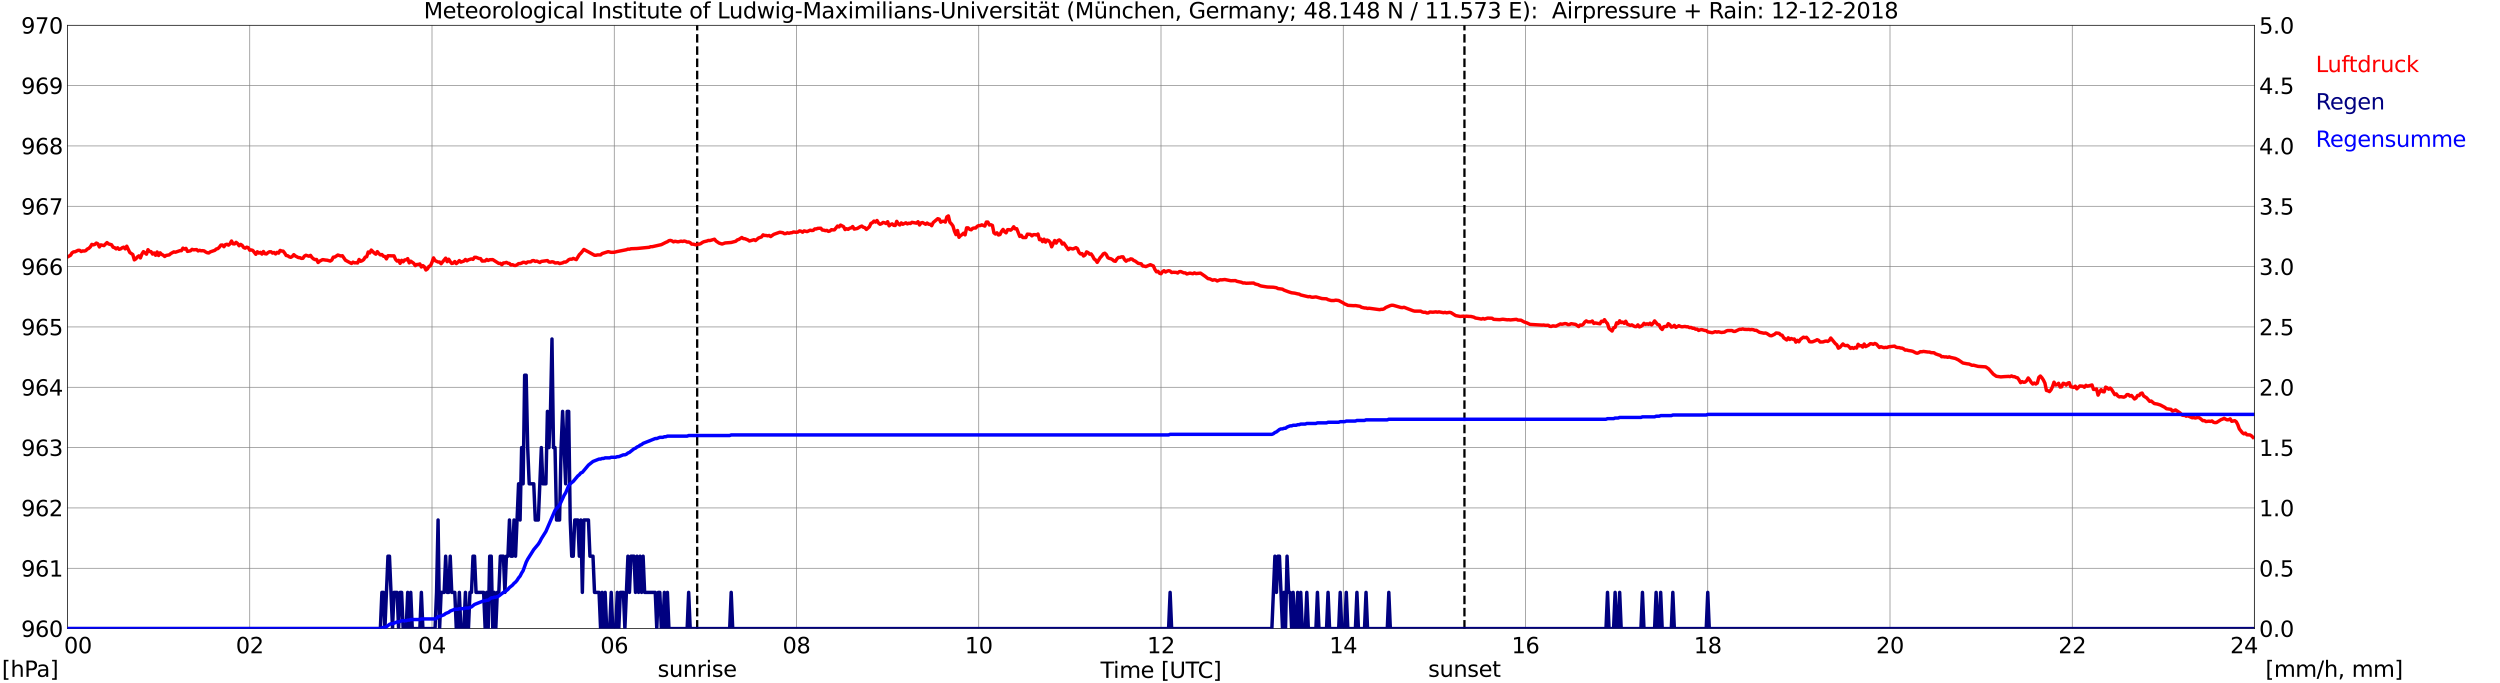 <?xml version="1.0" encoding="utf-8" standalone="no"?>
<!DOCTYPE svg PUBLIC "-//W3C//DTD SVG 1.1//EN"
  "http://www.w3.org/Graphics/SVG/1.1/DTD/svg11.dtd">
<svg xmlns:xlink="http://www.w3.org/1999/xlink" width="1085.4pt" height="296.64pt" viewBox="0 0 1085.4 296.64" xmlns="http://www.w3.org/2000/svg" version="1.1">
 <defs>
  <style type="text/css">*{stroke-linejoin: round; stroke-linecap: butt}</style>
 </defs>
 <g id="figure_1">
  <g id="patch_1">
   <path d="M 0 296.64 
L 1085.4 296.64 
L 1085.4 0 
L 0 0 
z
" style="fill: #ffffff"/>
  </g>
  <g id="axes_1">
   <g id="patch_2">
    <path d="M 29.306 272.909 
L 978.814 272.909 
L 978.814 10.976 
L 29.306 10.976 
z
" style="fill: #ffffff"/>
   </g>
   <g id="patch_3">
    <path d="M 978.814 272.909 
L 978.814 272.909 
L 978.814 10.976 
L 978.814 10.976 
z
" clip-path="url(#p0635dd83e5)" style="fill: #d3d3d3; opacity: 0.25; stroke: #d3d3d3; stroke-linejoin: miter"/>
   </g>
   <g id="matplotlib.axis_1">
    <g id="xtick_1">
     <g id="line2d_1">
      <path d="M 29.306 272.909 
L 29.306 10.976 
" clip-path="url(#p0635dd83e5)" style="fill: none; stroke: #808080; stroke-width: 0.3; stroke-linecap: square"/>
     </g>
     <g id="line2d_2"/>
     <g id="text_1">
      <!--    00 -->
      <g transform="translate(18.733 283.627) scale(0.095 -0.095)">
       <defs>
        <path id="DejaVuSans-20" transform="scale(0.016)"/>
        <path id="DejaVuSans-30" d="M 2034 4250 
Q 1547 4250 1301 3770 
Q 1056 3291 1056 2328 
Q 1056 1369 1301 889 
Q 1547 409 2034 409 
Q 2525 409 2770 889 
Q 3016 1369 3016 2328 
Q 3016 3291 2770 3770 
Q 2525 4250 2034 4250 
z
M 2034 4750 
Q 2819 4750 3233 4129 
Q 3647 3509 3647 2328 
Q 3647 1150 3233 529 
Q 2819 -91 2034 -91 
Q 1250 -91 836 529 
Q 422 1150 422 2328 
Q 422 3509 836 4129 
Q 1250 4750 2034 4750 
z
" transform="scale(0.016)"/>
       </defs>
       <use xlink:href="#DejaVuSans-20"/>
       <use xlink:href="#DejaVuSans-20" transform="translate(31.787 0)"/>
       <use xlink:href="#DejaVuSans-20" transform="translate(63.574 0)"/>
       <use xlink:href="#DejaVuSans-30" transform="translate(95.361 0)"/>
       <use xlink:href="#DejaVuSans-30" transform="translate(158.984 0)"/>
      </g>
     </g>
    </g>
    <g id="xtick_2">
     <g id="line2d_3">
      <path d="M 108.431 272.909 
L 108.431 10.976 
" clip-path="url(#p0635dd83e5)" style="fill: none; stroke: #808080; stroke-width: 0.3; stroke-linecap: square"/>
     </g>
     <g id="line2d_4"/>
     <g id="text_2">
      <!-- 02 -->
      <g transform="translate(102.387 283.627) scale(0.095 -0.095)">
       <defs>
        <path id="DejaVuSans-32" d="M 1228 531 
L 3431 531 
L 3431 0 
L 469 0 
L 469 531 
Q 828 903 1448 1529 
Q 2069 2156 2228 2338 
Q 2531 2678 2651 2914 
Q 2772 3150 2772 3378 
Q 2772 3750 2511 3984 
Q 2250 4219 1831 4219 
Q 1534 4219 1204 4116 
Q 875 4013 500 3803 
L 500 4441 
Q 881 4594 1212 4672 
Q 1544 4750 1819 4750 
Q 2544 4750 2975 4387 
Q 3406 4025 3406 3419 
Q 3406 3131 3298 2873 
Q 3191 2616 2906 2266 
Q 2828 2175 2409 1742 
Q 1991 1309 1228 531 
z
" transform="scale(0.016)"/>
       </defs>
       <use xlink:href="#DejaVuSans-30"/>
       <use xlink:href="#DejaVuSans-32" transform="translate(63.623 0)"/>
      </g>
     </g>
    </g>
    <g id="xtick_3">
     <g id="line2d_5">
      <path d="M 187.557 272.909 
L 187.557 10.976 
" clip-path="url(#p0635dd83e5)" style="fill: none; stroke: #808080; stroke-width: 0.3; stroke-linecap: square"/>
     </g>
     <g id="line2d_6"/>
     <g id="text_3">
      <!-- 04 -->
      <g transform="translate(181.513 283.627) scale(0.095 -0.095)">
       <defs>
        <path id="DejaVuSans-34" d="M 2419 4116 
L 825 1625 
L 2419 1625 
L 2419 4116 
z
M 2253 4666 
L 3047 4666 
L 3047 1625 
L 3713 1625 
L 3713 1100 
L 3047 1100 
L 3047 0 
L 2419 0 
L 2419 1100 
L 313 1100 
L 313 1709 
L 2253 4666 
z
" transform="scale(0.016)"/>
       </defs>
       <use xlink:href="#DejaVuSans-30"/>
       <use xlink:href="#DejaVuSans-34" transform="translate(63.623 0)"/>
      </g>
     </g>
    </g>
    <g id="xtick_4">
     <g id="line2d_7">
      <path d="M 266.683 272.909 
L 266.683 10.976 
" clip-path="url(#p0635dd83e5)" style="fill: none; stroke: #808080; stroke-width: 0.3; stroke-linecap: square"/>
     </g>
     <g id="line2d_8"/>
     <g id="text_4">
      <!-- 06 -->
      <g transform="translate(260.638 283.627) scale(0.095 -0.095)">
       <defs>
        <path id="DejaVuSans-36" d="M 2113 2584 
Q 1688 2584 1439 2293 
Q 1191 2003 1191 1497 
Q 1191 994 1439 701 
Q 1688 409 2113 409 
Q 2538 409 2786 701 
Q 3034 994 3034 1497 
Q 3034 2003 2786 2293 
Q 2538 2584 2113 2584 
z
M 3366 4563 
L 3366 3988 
Q 3128 4100 2886 4159 
Q 2644 4219 2406 4219 
Q 1781 4219 1451 3797 
Q 1122 3375 1075 2522 
Q 1259 2794 1537 2939 
Q 1816 3084 2150 3084 
Q 2853 3084 3261 2657 
Q 3669 2231 3669 1497 
Q 3669 778 3244 343 
Q 2819 -91 2113 -91 
Q 1303 -91 875 529 
Q 447 1150 447 2328 
Q 447 3434 972 4092 
Q 1497 4750 2381 4750 
Q 2619 4750 2861 4703 
Q 3103 4656 3366 4563 
z
" transform="scale(0.016)"/>
       </defs>
       <use xlink:href="#DejaVuSans-30"/>
       <use xlink:href="#DejaVuSans-36" transform="translate(63.623 0)"/>
      </g>
     </g>
    </g>
    <g id="xtick_5">
     <g id="line2d_9">
      <path d="M 345.808 272.909 
L 345.808 10.976 
" clip-path="url(#p0635dd83e5)" style="fill: none; stroke: #808080; stroke-width: 0.3; stroke-linecap: square"/>
     </g>
     <g id="line2d_10"/>
     <g id="text_5">
      <!-- 08 -->
      <g transform="translate(339.764 283.627) scale(0.095 -0.095)">
       <defs>
        <path id="DejaVuSans-38" d="M 2034 2216 
Q 1584 2216 1326 1975 
Q 1069 1734 1069 1313 
Q 1069 891 1326 650 
Q 1584 409 2034 409 
Q 2484 409 2743 651 
Q 3003 894 3003 1313 
Q 3003 1734 2745 1975 
Q 2488 2216 2034 2216 
z
M 1403 2484 
Q 997 2584 770 2862 
Q 544 3141 544 3541 
Q 544 4100 942 4425 
Q 1341 4750 2034 4750 
Q 2731 4750 3128 4425 
Q 3525 4100 3525 3541 
Q 3525 3141 3298 2862 
Q 3072 2584 2669 2484 
Q 3125 2378 3379 2068 
Q 3634 1759 3634 1313 
Q 3634 634 3220 271 
Q 2806 -91 2034 -91 
Q 1263 -91 848 271 
Q 434 634 434 1313 
Q 434 1759 690 2068 
Q 947 2378 1403 2484 
z
M 1172 3481 
Q 1172 3119 1398 2916 
Q 1625 2713 2034 2713 
Q 2441 2713 2670 2916 
Q 2900 3119 2900 3481 
Q 2900 3844 2670 4047 
Q 2441 4250 2034 4250 
Q 1625 4250 1398 4047 
Q 1172 3844 1172 3481 
z
" transform="scale(0.016)"/>
       </defs>
       <use xlink:href="#DejaVuSans-30"/>
       <use xlink:href="#DejaVuSans-38" transform="translate(63.623 0)"/>
      </g>
     </g>
    </g>
    <g id="xtick_6">
     <g id="line2d_11">
      <path d="M 424.934 272.909 
L 424.934 10.976 
" clip-path="url(#p0635dd83e5)" style="fill: none; stroke: #808080; stroke-width: 0.3; stroke-linecap: square"/>
     </g>
     <g id="line2d_12"/>
     <g id="text_6">
      <!-- 10 -->
      <g transform="translate(418.89 283.627) scale(0.095 -0.095)">
       <defs>
        <path id="DejaVuSans-31" d="M 794 531 
L 1825 531 
L 1825 4091 
L 703 3866 
L 703 4441 
L 1819 4666 
L 2450 4666 
L 2450 531 
L 3481 531 
L 3481 0 
L 794 0 
L 794 531 
z
" transform="scale(0.016)"/>
       </defs>
       <use xlink:href="#DejaVuSans-31"/>
       <use xlink:href="#DejaVuSans-30" transform="translate(63.623 0)"/>
      </g>
     </g>
    </g>
    <g id="xtick_7">
     <g id="line2d_13">
      <path d="M 504.06 272.909 
L 504.06 10.976 
" clip-path="url(#p0635dd83e5)" style="fill: none; stroke: #808080; stroke-width: 0.3; stroke-linecap: square"/>
     </g>
     <g id="line2d_14"/>
     <g id="text_7">
      <!-- 12 -->
      <g transform="translate(498.015 283.627) scale(0.095 -0.095)">
       <use xlink:href="#DejaVuSans-31"/>
       <use xlink:href="#DejaVuSans-32" transform="translate(63.623 0)"/>
      </g>
     </g>
    </g>
    <g id="xtick_8">
     <g id="line2d_15">
      <path d="M 583.185 272.909 
L 583.185 10.976 
" clip-path="url(#p0635dd83e5)" style="fill: none; stroke: #808080; stroke-width: 0.3; stroke-linecap: square"/>
     </g>
     <g id="line2d_16"/>
     <g id="text_8">
      <!-- 14 -->
      <g transform="translate(577.141 283.627) scale(0.095 -0.095)">
       <use xlink:href="#DejaVuSans-31"/>
       <use xlink:href="#DejaVuSans-34" transform="translate(63.623 0)"/>
      </g>
     </g>
    </g>
    <g id="xtick_9">
     <g id="line2d_17">
      <path d="M 662.311 272.909 
L 662.311 10.976 
" clip-path="url(#p0635dd83e5)" style="fill: none; stroke: #808080; stroke-width: 0.3; stroke-linecap: square"/>
     </g>
     <g id="line2d_18"/>
     <g id="text_9">
      <!-- 16 -->
      <g transform="translate(656.267 283.627) scale(0.095 -0.095)">
       <use xlink:href="#DejaVuSans-31"/>
       <use xlink:href="#DejaVuSans-36" transform="translate(63.623 0)"/>
      </g>
     </g>
    </g>
    <g id="xtick_10">
     <g id="line2d_19">
      <path d="M 741.437 272.909 
L 741.437 10.976 
" clip-path="url(#p0635dd83e5)" style="fill: none; stroke: #808080; stroke-width: 0.3; stroke-linecap: square"/>
     </g>
     <g id="line2d_20"/>
     <g id="text_10">
      <!-- 18 -->
      <g transform="translate(735.392 283.627) scale(0.095 -0.095)">
       <use xlink:href="#DejaVuSans-31"/>
       <use xlink:href="#DejaVuSans-38" transform="translate(63.623 0)"/>
      </g>
     </g>
    </g>
    <g id="xtick_11">
     <g id="line2d_21">
      <path d="M 820.562 272.909 
L 820.562 10.976 
" clip-path="url(#p0635dd83e5)" style="fill: none; stroke: #808080; stroke-width: 0.3; stroke-linecap: square"/>
     </g>
     <g id="line2d_22"/>
     <g id="text_11">
      <!-- 20 -->
      <g transform="translate(814.518 283.627) scale(0.095 -0.095)">
       <use xlink:href="#DejaVuSans-32"/>
       <use xlink:href="#DejaVuSans-30" transform="translate(63.623 0)"/>
      </g>
     </g>
    </g>
    <g id="xtick_12">
     <g id="line2d_23">
      <path d="M 899.688 272.909 
L 899.688 10.976 
" clip-path="url(#p0635dd83e5)" style="fill: none; stroke: #808080; stroke-width: 0.3; stroke-linecap: square"/>
     </g>
     <g id="line2d_24"/>
     <g id="text_12">
      <!-- 22 -->
      <g transform="translate(893.644 283.627) scale(0.095 -0.095)">
       <use xlink:href="#DejaVuSans-32"/>
       <use xlink:href="#DejaVuSans-32" transform="translate(63.623 0)"/>
      </g>
     </g>
    </g>
    <g id="xtick_13">
     <g id="line2d_25">
      <path d="M 978.814 272.909 
L 978.814 10.976 
" clip-path="url(#p0635dd83e5)" style="fill: none; stroke: #808080; stroke-width: 0.3; stroke-linecap: square"/>
     </g>
     <g id="line2d_26"/>
     <g id="text_13">
      <!-- 24    -->
      <g transform="translate(968.241 283.627) scale(0.095 -0.095)">
       <use xlink:href="#DejaVuSans-32"/>
       <use xlink:href="#DejaVuSans-34" transform="translate(63.623 0)"/>
       <use xlink:href="#DejaVuSans-20" transform="translate(127.246 0)"/>
       <use xlink:href="#DejaVuSans-20" transform="translate(159.033 0)"/>
       <use xlink:href="#DejaVuSans-20" transform="translate(190.82 0)"/>
      </g>
     </g>
    </g>
    <g id="text_14">
     <!-- Time [UTC] -->
     <g transform="translate(477.806 294.322) scale(0.095 -0.095)">
      <defs>
       <path id="DejaVuSans-54" d="M -19 4666 
L 3928 4666 
L 3928 4134 
L 2272 4134 
L 2272 0 
L 1638 0 
L 1638 4134 
L -19 4134 
L -19 4666 
z
" transform="scale(0.016)"/>
       <path id="DejaVuSans-69" d="M 603 3500 
L 1178 3500 
L 1178 0 
L 603 0 
L 603 3500 
z
M 603 4863 
L 1178 4863 
L 1178 4134 
L 603 4134 
L 603 4863 
z
" transform="scale(0.016)"/>
       <path id="DejaVuSans-6d" d="M 3328 2828 
Q 3544 3216 3844 3400 
Q 4144 3584 4550 3584 
Q 5097 3584 5394 3201 
Q 5691 2819 5691 2113 
L 5691 0 
L 5113 0 
L 5113 2094 
Q 5113 2597 4934 2840 
Q 4756 3084 4391 3084 
Q 3944 3084 3684 2787 
Q 3425 2491 3425 1978 
L 3425 0 
L 2847 0 
L 2847 2094 
Q 2847 2600 2669 2842 
Q 2491 3084 2119 3084 
Q 1678 3084 1418 2786 
Q 1159 2488 1159 1978 
L 1159 0 
L 581 0 
L 581 3500 
L 1159 3500 
L 1159 2956 
Q 1356 3278 1631 3431 
Q 1906 3584 2284 3584 
Q 2666 3584 2933 3390 
Q 3200 3197 3328 2828 
z
" transform="scale(0.016)"/>
       <path id="DejaVuSans-65" d="M 3597 1894 
L 3597 1613 
L 953 1613 
Q 991 1019 1311 708 
Q 1631 397 2203 397 
Q 2534 397 2845 478 
Q 3156 559 3463 722 
L 3463 178 
Q 3153 47 2828 -22 
Q 2503 -91 2169 -91 
Q 1331 -91 842 396 
Q 353 884 353 1716 
Q 353 2575 817 3079 
Q 1281 3584 2069 3584 
Q 2775 3584 3186 3129 
Q 3597 2675 3597 1894 
z
M 3022 2063 
Q 3016 2534 2758 2815 
Q 2500 3097 2075 3097 
Q 1594 3097 1305 2825 
Q 1016 2553 972 2059 
L 3022 2063 
z
" transform="scale(0.016)"/>
       <path id="DejaVuSans-5b" d="M 550 4863 
L 1875 4863 
L 1875 4416 
L 1125 4416 
L 1125 -397 
L 1875 -397 
L 1875 -844 
L 550 -844 
L 550 4863 
z
" transform="scale(0.016)"/>
       <path id="DejaVuSans-55" d="M 556 4666 
L 1191 4666 
L 1191 1831 
Q 1191 1081 1462 751 
Q 1734 422 2344 422 
Q 2950 422 3222 751 
Q 3494 1081 3494 1831 
L 3494 4666 
L 4128 4666 
L 4128 1753 
Q 4128 841 3676 375 
Q 3225 -91 2344 -91 
Q 1459 -91 1007 375 
Q 556 841 556 1753 
L 556 4666 
z
" transform="scale(0.016)"/>
       <path id="DejaVuSans-43" d="M 4122 4306 
L 4122 3641 
Q 3803 3938 3442 4084 
Q 3081 4231 2675 4231 
Q 1875 4231 1450 3742 
Q 1025 3253 1025 2328 
Q 1025 1406 1450 917 
Q 1875 428 2675 428 
Q 3081 428 3442 575 
Q 3803 722 4122 1019 
L 4122 359 
Q 3791 134 3420 21 
Q 3050 -91 2638 -91 
Q 1578 -91 968 557 
Q 359 1206 359 2328 
Q 359 3453 968 4101 
Q 1578 4750 2638 4750 
Q 3056 4750 3426 4639 
Q 3797 4528 4122 4306 
z
" transform="scale(0.016)"/>
       <path id="DejaVuSans-5d" d="M 1947 4863 
L 1947 -844 
L 622 -844 
L 622 -397 
L 1369 -397 
L 1369 4416 
L 622 4416 
L 622 4863 
L 1947 4863 
z
" transform="scale(0.016)"/>
      </defs>
      <use xlink:href="#DejaVuSans-54"/>
      <use xlink:href="#DejaVuSans-69" transform="translate(57.959 0)"/>
      <use xlink:href="#DejaVuSans-6d" transform="translate(85.742 0)"/>
      <use xlink:href="#DejaVuSans-65" transform="translate(183.154 0)"/>
      <use xlink:href="#DejaVuSans-20" transform="translate(244.678 0)"/>
      <use xlink:href="#DejaVuSans-5b" transform="translate(276.465 0)"/>
      <use xlink:href="#DejaVuSans-55" transform="translate(315.479 0)"/>
      <use xlink:href="#DejaVuSans-54" transform="translate(388.672 0)"/>
      <use xlink:href="#DejaVuSans-43" transform="translate(443.881 0)"/>
      <use xlink:href="#DejaVuSans-5d" transform="translate(513.705 0)"/>
     </g>
    </g>
   </g>
   <g id="matplotlib.axis_2">
    <g id="ytick_1">
     <g id="line2d_27">
      <path d="M 29.306 272.909 
L 978.814 272.909 
" clip-path="url(#p0635dd83e5)" style="fill: none; stroke: #808080; stroke-width: 0.3; stroke-linecap: square"/>
     </g>
     <g id="line2d_28"/>
     <g id="text_15">
      <!-- 960 -->
      <g transform="translate(9.173 276.518) scale(0.095 -0.095)">
       <defs>
        <path id="DejaVuSans-39" d="M 703 97 
L 703 672 
Q 941 559 1184 500 
Q 1428 441 1663 441 
Q 2288 441 2617 861 
Q 2947 1281 2994 2138 
Q 2813 1869 2534 1725 
Q 2256 1581 1919 1581 
Q 1219 1581 811 2004 
Q 403 2428 403 3163 
Q 403 3881 828 4315 
Q 1253 4750 1959 4750 
Q 2769 4750 3195 4129 
Q 3622 3509 3622 2328 
Q 3622 1225 3098 567 
Q 2575 -91 1691 -91 
Q 1453 -91 1209 -44 
Q 966 3 703 97 
z
M 1959 2075 
Q 2384 2075 2632 2365 
Q 2881 2656 2881 3163 
Q 2881 3666 2632 3958 
Q 2384 4250 1959 4250 
Q 1534 4250 1286 3958 
Q 1038 3666 1038 3163 
Q 1038 2656 1286 2365 
Q 1534 2075 1959 2075 
z
" transform="scale(0.016)"/>
       </defs>
       <use xlink:href="#DejaVuSans-39"/>
       <use xlink:href="#DejaVuSans-36" transform="translate(63.623 0)"/>
       <use xlink:href="#DejaVuSans-30" transform="translate(127.246 0)"/>
      </g>
     </g>
    </g>
    <g id="ytick_2">
     <g id="line2d_29">
      <path d="M 29.306 246.715 
L 978.814 246.715 
" clip-path="url(#p0635dd83e5)" style="fill: none; stroke: #808080; stroke-width: 0.3; stroke-linecap: square"/>
     </g>
     <g id="line2d_30"/>
     <g id="text_16">
      <!-- 961 -->
      <g transform="translate(9.173 250.325) scale(0.095 -0.095)">
       <use xlink:href="#DejaVuSans-39"/>
       <use xlink:href="#DejaVuSans-36" transform="translate(63.623 0)"/>
       <use xlink:href="#DejaVuSans-31" transform="translate(127.246 0)"/>
      </g>
     </g>
    </g>
    <g id="ytick_3">
     <g id="line2d_31">
      <path d="M 29.306 220.522 
L 978.814 220.522 
" clip-path="url(#p0635dd83e5)" style="fill: none; stroke: #808080; stroke-width: 0.3; stroke-linecap: square"/>
     </g>
     <g id="line2d_32"/>
     <g id="text_17">
      <!-- 962 -->
      <g transform="translate(9.173 224.131) scale(0.095 -0.095)">
       <use xlink:href="#DejaVuSans-39"/>
       <use xlink:href="#DejaVuSans-36" transform="translate(63.623 0)"/>
       <use xlink:href="#DejaVuSans-32" transform="translate(127.246 0)"/>
      </g>
     </g>
    </g>
    <g id="ytick_4">
     <g id="line2d_33">
      <path d="M 29.306 194.329 
L 978.814 194.329 
" clip-path="url(#p0635dd83e5)" style="fill: none; stroke: #808080; stroke-width: 0.3; stroke-linecap: square"/>
     </g>
     <g id="line2d_34"/>
     <g id="text_18">
      <!-- 963 -->
      <g transform="translate(9.173 197.938) scale(0.095 -0.095)">
       <defs>
        <path id="DejaVuSans-33" d="M 2597 2516 
Q 3050 2419 3304 2112 
Q 3559 1806 3559 1356 
Q 3559 666 3084 287 
Q 2609 -91 1734 -91 
Q 1441 -91 1130 -33 
Q 819 25 488 141 
L 488 750 
Q 750 597 1062 519 
Q 1375 441 1716 441 
Q 2309 441 2620 675 
Q 2931 909 2931 1356 
Q 2931 1769 2642 2001 
Q 2353 2234 1838 2234 
L 1294 2234 
L 1294 2753 
L 1863 2753 
Q 2328 2753 2575 2939 
Q 2822 3125 2822 3475 
Q 2822 3834 2567 4026 
Q 2313 4219 1838 4219 
Q 1578 4219 1281 4162 
Q 984 4106 628 3988 
L 628 4550 
Q 988 4650 1302 4700 
Q 1616 4750 1894 4750 
Q 2613 4750 3031 4423 
Q 3450 4097 3450 3541 
Q 3450 3153 3228 2886 
Q 3006 2619 2597 2516 
z
" transform="scale(0.016)"/>
       </defs>
       <use xlink:href="#DejaVuSans-39"/>
       <use xlink:href="#DejaVuSans-36" transform="translate(63.623 0)"/>
       <use xlink:href="#DejaVuSans-33" transform="translate(127.246 0)"/>
      </g>
     </g>
    </g>
    <g id="ytick_5">
     <g id="line2d_35">
      <path d="M 29.306 168.136 
L 978.814 168.136 
" clip-path="url(#p0635dd83e5)" style="fill: none; stroke: #808080; stroke-width: 0.3; stroke-linecap: square"/>
     </g>
     <g id="line2d_36"/>
     <g id="text_19">
      <!-- 964 -->
      <g transform="translate(9.173 171.745) scale(0.095 -0.095)">
       <use xlink:href="#DejaVuSans-39"/>
       <use xlink:href="#DejaVuSans-36" transform="translate(63.623 0)"/>
       <use xlink:href="#DejaVuSans-34" transform="translate(127.246 0)"/>
      </g>
     </g>
    </g>
    <g id="ytick_6">
     <g id="line2d_37">
      <path d="M 29.306 141.942 
L 978.814 141.942 
" clip-path="url(#p0635dd83e5)" style="fill: none; stroke: #808080; stroke-width: 0.3; stroke-linecap: square"/>
     </g>
     <g id="line2d_38"/>
     <g id="text_20">
      <!-- 965 -->
      <g transform="translate(9.173 145.551) scale(0.095 -0.095)">
       <defs>
        <path id="DejaVuSans-35" d="M 691 4666 
L 3169 4666 
L 3169 4134 
L 1269 4134 
L 1269 2991 
Q 1406 3038 1543 3061 
Q 1681 3084 1819 3084 
Q 2600 3084 3056 2656 
Q 3513 2228 3513 1497 
Q 3513 744 3044 326 
Q 2575 -91 1722 -91 
Q 1428 -91 1123 -41 
Q 819 9 494 109 
L 494 744 
Q 775 591 1075 516 
Q 1375 441 1709 441 
Q 2250 441 2565 725 
Q 2881 1009 2881 1497 
Q 2881 1984 2565 2268 
Q 2250 2553 1709 2553 
Q 1456 2553 1204 2497 
Q 953 2441 691 2322 
L 691 4666 
z
" transform="scale(0.016)"/>
       </defs>
       <use xlink:href="#DejaVuSans-39"/>
       <use xlink:href="#DejaVuSans-36" transform="translate(63.623 0)"/>
       <use xlink:href="#DejaVuSans-35" transform="translate(127.246 0)"/>
      </g>
     </g>
    </g>
    <g id="ytick_7">
     <g id="line2d_39">
      <path d="M 29.306 115.749 
L 978.814 115.749 
" clip-path="url(#p0635dd83e5)" style="fill: none; stroke: #808080; stroke-width: 0.3; stroke-linecap: square"/>
     </g>
     <g id="line2d_40"/>
     <g id="text_21">
      <!-- 966 -->
      <g transform="translate(9.173 119.358) scale(0.095 -0.095)">
       <use xlink:href="#DejaVuSans-39"/>
       <use xlink:href="#DejaVuSans-36" transform="translate(63.623 0)"/>
       <use xlink:href="#DejaVuSans-36" transform="translate(127.246 0)"/>
      </g>
     </g>
    </g>
    <g id="ytick_8">
     <g id="line2d_41">
      <path d="M 29.306 89.556 
L 978.814 89.556 
" clip-path="url(#p0635dd83e5)" style="fill: none; stroke: #808080; stroke-width: 0.3; stroke-linecap: square"/>
     </g>
     <g id="line2d_42"/>
     <g id="text_22">
      <!-- 967 -->
      <g transform="translate(9.173 93.165) scale(0.095 -0.095)">
       <defs>
        <path id="DejaVuSans-37" d="M 525 4666 
L 3525 4666 
L 3525 4397 
L 1831 0 
L 1172 0 
L 2766 4134 
L 525 4134 
L 525 4666 
z
" transform="scale(0.016)"/>
       </defs>
       <use xlink:href="#DejaVuSans-39"/>
       <use xlink:href="#DejaVuSans-36" transform="translate(63.623 0)"/>
       <use xlink:href="#DejaVuSans-37" transform="translate(127.246 0)"/>
      </g>
     </g>
    </g>
    <g id="ytick_9">
     <g id="line2d_43">
      <path d="M 29.306 63.362 
L 978.814 63.362 
" clip-path="url(#p0635dd83e5)" style="fill: none; stroke: #808080; stroke-width: 0.3; stroke-linecap: square"/>
     </g>
     <g id="line2d_44"/>
     <g id="text_23">
      <!-- 968 -->
      <g transform="translate(9.173 66.972) scale(0.095 -0.095)">
       <use xlink:href="#DejaVuSans-39"/>
       <use xlink:href="#DejaVuSans-36" transform="translate(63.623 0)"/>
       <use xlink:href="#DejaVuSans-38" transform="translate(127.246 0)"/>
      </g>
     </g>
    </g>
    <g id="ytick_10">
     <g id="line2d_45">
      <path d="M 29.306 37.169 
L 978.814 37.169 
" clip-path="url(#p0635dd83e5)" style="fill: none; stroke: #808080; stroke-width: 0.3; stroke-linecap: square"/>
     </g>
     <g id="line2d_46"/>
     <g id="text_24">
      <!-- 969 -->
      <g transform="translate(9.173 40.778) scale(0.095 -0.095)">
       <use xlink:href="#DejaVuSans-39"/>
       <use xlink:href="#DejaVuSans-36" transform="translate(63.623 0)"/>
       <use xlink:href="#DejaVuSans-39" transform="translate(127.246 0)"/>
      </g>
     </g>
    </g>
    <g id="ytick_11">
     <g id="line2d_47">
      <path d="M 29.306 10.976 
L 978.814 10.976 
" clip-path="url(#p0635dd83e5)" style="fill: none; stroke: #808080; stroke-width: 0.3; stroke-linecap: square"/>
     </g>
     <g id="line2d_48"/>
     <g id="text_25">
      <!-- 970 -->
      <g transform="translate(9.173 14.585) scale(0.095 -0.095)">
       <use xlink:href="#DejaVuSans-39"/>
       <use xlink:href="#DejaVuSans-37" transform="translate(63.623 0)"/>
       <use xlink:href="#DejaVuSans-30" transform="translate(127.246 0)"/>
      </g>
     </g>
    </g>
   </g>
   <g id="line2d_49">
    <path d="M 302.685 272.909 
L 302.685 10.976 
" clip-path="url(#p0635dd83e5)" style="fill: none; stroke-dasharray: 3.7,1.6; stroke-dashoffset: 0; stroke: #000000"/>
   </g>
   <g id="line2d_50">
    <path d="M 635.804 272.909 
L 635.804 10.976 
" clip-path="url(#p0635dd83e5)" style="fill: none; stroke-dasharray: 3.7,1.6; stroke-dashoffset: 0; stroke: #000000"/>
   </g>
   <g id="line2d_51">
    <path d="M 29.306 111.558 
L 30.625 110.825 
L 31.284 109.777 
L 31.943 109.358 
L 32.603 109.305 
L 33.921 108.677 
L 34.581 108.677 
L 35.24 109.201 
L 35.9 108.939 
L 36.559 108.991 
L 37.218 108.834 
L 37.878 108.153 
L 38.537 107.839 
L 39.197 107.21 
L 39.856 106.11 
L 40.515 106.319 
L 41.175 106.11 
L 41.834 105.534 
L 42.493 105.848 
L 43.153 107.21 
L 43.812 106.319 
L 45.131 106.634 
L 46.45 105.324 
L 47.109 105.9 
L 48.428 106.267 
L 49.087 107.315 
L 49.747 107.524 
L 50.406 108.048 
L 51.065 107.577 
L 51.725 108.258 
L 52.384 108.048 
L 53.043 107.577 
L 53.703 107.315 
L 54.362 108.048 
L 55.022 106.896 
L 56.34 109.62 
L 57.659 110.51 
L 58.319 112.815 
L 58.978 112.396 
L 59.637 111.558 
L 60.297 111.087 
L 60.956 111.977 
L 61.615 110.301 
L 62.275 109.253 
L 63.594 110.353 
L 64.253 108.415 
L 64.912 109.201 
L 65.572 109.253 
L 66.231 110.301 
L 66.89 109.829 
L 67.55 110.825 
L 68.209 109.41 
L 68.869 110.929 
L 69.528 109.777 
L 70.187 110.458 
L 70.847 110.772 
L 71.506 111.348 
L 72.166 110.877 
L 73.484 110.667 
L 74.144 110.091 
L 75.462 109.358 
L 76.122 109.515 
L 78.1 108.834 
L 78.759 108.834 
L 79.419 107.734 
L 80.078 108.153 
L 80.737 107.839 
L 81.397 109.148 
L 82.716 108.886 
L 83.375 108.258 
L 84.034 108.467 
L 85.353 108.362 
L 86.013 108.939 
L 86.672 108.677 
L 87.331 108.886 
L 87.991 108.834 
L 88.65 108.939 
L 89.309 109.41 
L 89.969 109.724 
L 90.628 109.829 
L 91.288 109.358 
L 93.266 108.677 
L 93.925 108.1 
L 94.584 107.943 
L 95.244 107.315 
L 95.903 106.424 
L 96.563 106.372 
L 97.222 107.105 
L 97.881 106.215 
L 98.541 106.057 
L 99.2 106.424 
L 99.86 105.848 
L 100.519 104.643 
L 101.178 105.848 
L 101.838 105.9 
L 102.497 105.219 
L 103.156 105.743 
L 103.816 106.686 
L 104.475 106.11 
L 105.135 106.529 
L 105.794 107.472 
L 106.453 107.734 
L 107.113 107.315 
L 107.772 107.524 
L 108.431 108.624 
L 109.091 108.52 
L 109.75 108.729 
L 111.069 110.405 
L 111.728 109.305 
L 112.388 109.882 
L 113.047 109.567 
L 113.707 110.301 
L 114.366 109.201 
L 115.025 110.144 
L 115.685 110.248 
L 116.344 109.672 
L 117.003 109.305 
L 117.663 109.305 
L 118.322 109.882 
L 118.982 109.62 
L 119.641 110.248 
L 120.3 109.567 
L 120.96 109.882 
L 121.619 108.729 
L 122.278 108.991 
L 122.938 109.043 
L 123.597 109.882 
L 124.257 110.929 
L 124.916 111.034 
L 125.575 111.506 
L 126.235 111.715 
L 126.894 111.348 
L 127.553 110.563 
L 128.213 111.139 
L 129.532 111.82 
L 130.191 111.872 
L 130.85 112.187 
L 131.51 112.134 
L 132.169 111.191 
L 132.829 110.825 
L 134.147 111.244 
L 134.807 110.877 
L 135.466 111.82 
L 136.125 112.396 
L 136.785 112.711 
L 137.444 112.658 
L 138.104 113.968 
L 138.763 113.392 
L 140.082 112.711 
L 141.4 112.92 
L 142.06 112.972 
L 143.379 113.339 
L 144.038 112.92 
L 144.697 111.663 
L 145.357 111.61 
L 146.676 110.72 
L 147.994 111.139 
L 148.654 111.034 
L 149.972 112.972 
L 152.61 114.387 
L 153.269 113.811 
L 153.929 114.125 
L 154.588 114.073 
L 155.247 114.177 
L 155.907 112.658 
L 156.566 113.444 
L 157.226 113.182 
L 157.885 112.711 
L 158.544 111.663 
L 159.204 111.453 
L 159.863 109.41 
L 160.523 109.829 
L 161.182 108.572 
L 162.501 109.882 
L 163.16 110.353 
L 163.819 109.253 
L 164.479 110.091 
L 165.138 110.667 
L 165.798 110.51 
L 166.457 111.244 
L 167.116 111.348 
L 167.776 112.396 
L 168.435 111.034 
L 170.413 111.087 
L 171.073 111.087 
L 171.732 112.606 
L 172.391 113.339 
L 173.051 113.025 
L 173.71 114.334 
L 174.37 113.025 
L 175.029 113.653 
L 175.688 112.868 
L 176.348 112.815 
L 177.007 112.291 
L 177.666 114.125 
L 178.326 113.392 
L 179.645 114.334 
L 180.304 115.33 
L 180.963 114.806 
L 181.623 114.806 
L 182.282 114.596 
L 182.941 115.906 
L 183.601 115.33 
L 184.26 115.854 
L 184.92 117.216 
L 185.579 116.744 
L 186.238 115.644 
L 186.898 115.382 
L 187.557 113.863 
L 188.216 111.977 
L 188.876 113.13 
L 190.195 113.758 
L 190.854 113.758 
L 191.513 114.492 
L 193.492 112.082 
L 194.151 113.601 
L 194.81 112.553 
L 195.47 113.601 
L 196.129 114.387 
L 196.788 114.23 
L 197.448 113.549 
L 198.107 114.439 
L 198.767 113.863 
L 199.426 113.13 
L 200.085 113.811 
L 201.404 113.339 
L 202.063 112.658 
L 202.723 113.234 
L 203.382 112.815 
L 204.701 112.396 
L 205.36 112.606 
L 206.02 111.715 
L 206.679 111.715 
L 207.998 112.239 
L 208.657 112.291 
L 209.317 113.339 
L 210.635 113.287 
L 211.295 112.658 
L 211.954 113.077 
L 212.614 112.763 
L 213.932 112.711 
L 215.251 113.549 
L 216.57 114.387 
L 217.229 114.334 
L 217.889 114.911 
L 218.548 114.177 
L 219.207 114.125 
L 219.867 113.915 
L 220.526 114.282 
L 221.186 114.387 
L 221.845 115.068 
L 222.504 114.911 
L 223.164 115.225 
L 223.823 115.277 
L 224.482 114.963 
L 225.142 114.439 
L 225.801 114.439 
L 226.461 114.23 
L 227.12 113.863 
L 227.779 113.915 
L 228.439 114.23 
L 229.098 113.706 
L 230.417 113.706 
L 231.076 113.182 
L 231.736 113.13 
L 232.395 113.496 
L 233.054 113.339 
L 234.373 113.968 
L 235.033 113.496 
L 237.67 113.13 
L 238.329 113.758 
L 238.989 113.811 
L 239.648 113.653 
L 240.308 113.758 
L 240.967 114.177 
L 242.286 114.073 
L 242.945 114.439 
L 244.264 114.125 
L 244.923 113.758 
L 245.583 113.811 
L 246.242 113.392 
L 246.901 112.763 
L 247.561 112.501 
L 248.22 112.553 
L 248.88 112.187 
L 250.198 112.711 
L 251.517 110.563 
L 252.176 109.934 
L 253.495 108.31 
L 255.473 109.358 
L 258.111 110.825 
L 258.77 110.825 
L 259.43 110.667 
L 260.748 110.667 
L 261.408 110.091 
L 264.045 109.253 
L 265.364 109.567 
L 266.683 109.515 
L 268.002 109.201 
L 270.639 108.677 
L 271.958 108.415 
L 272.617 108.153 
L 273.277 108.205 
L 273.936 107.996 
L 276.573 107.891 
L 281.849 107.367 
L 282.508 107.105 
L 283.167 107.105 
L 287.124 106.215 
L 289.102 105.219 
L 289.761 104.957 
L 290.42 104.486 
L 291.08 104.381 
L 291.739 104.591 
L 292.399 105.01 
L 293.058 104.748 
L 294.377 105.01 
L 295.696 104.695 
L 296.355 104.853 
L 297.014 104.643 
L 297.674 104.8 
L 298.333 105.114 
L 298.992 105.062 
L 299.652 105.376 
L 300.311 106.005 
L 300.971 106.005 
L 302.289 106.319 
L 302.949 106.005 
L 303.608 106.005 
L 304.267 105.743 
L 304.927 105.272 
L 305.586 104.957 
L 306.905 104.643 
L 307.564 104.381 
L 308.224 104.433 
L 310.202 103.857 
L 310.861 104.643 
L 312.18 105.534 
L 313.499 105.953 
L 314.818 105.481 
L 317.455 105.272 
L 319.433 104.748 
L 320.093 104.171 
L 320.752 103.962 
L 322.071 103.124 
L 322.73 103.595 
L 323.39 103.648 
L 324.708 104.171 
L 325.368 104.643 
L 327.346 104.067 
L 328.005 104.433 
L 329.324 103.333 
L 330.643 102.862 
L 331.302 101.971 
L 331.961 102.233 
L 332.621 102.233 
L 333.28 102.39 
L 333.94 102.233 
L 334.599 102.705 
L 335.918 101.762 
L 338.555 100.819 
L 339.874 101.028 
L 340.533 101.447 
L 341.193 101.395 
L 341.852 101.081 
L 342.512 101.29 
L 343.171 101.081 
L 343.83 101.028 
L 344.49 100.714 
L 345.808 100.871 
L 346.468 100.714 
L 347.127 100.242 
L 347.787 100.4 
L 348.446 100.819 
L 349.105 100.242 
L 350.424 100.557 
L 351.743 99.928 
L 352.402 100.085 
L 353.062 100.033 
L 353.721 99.404 
L 354.38 99.404 
L 355.04 99.142 
L 356.359 99.09 
L 357.018 99.876 
L 357.677 99.928 
L 358.337 100.138 
L 358.996 100.033 
L 359.655 100.452 
L 360.315 100.295 
L 360.974 99.719 
L 361.634 99.823 
L 362.293 99.771 
L 363.612 98.147 
L 364.271 98.514 
L 364.93 97.728 
L 366.249 98.409 
L 366.909 99.666 
L 367.568 99.3 
L 368.227 99.561 
L 368.887 99.09 
L 369.546 98.933 
L 370.206 98.357 
L 370.865 99.457 
L 372.184 99.195 
L 373.502 98.409 
L 374.162 98.147 
L 374.821 98.671 
L 375.481 98.828 
L 376.14 99.614 
L 377.459 98.461 
L 378.118 96.995 
L 378.777 96.68 
L 379.437 95.999 
L 380.096 96.418 
L 380.756 95.737 
L 381.415 96.837 
L 382.074 97.361 
L 382.734 97.099 
L 383.393 96.575 
L 384.053 96.733 
L 384.712 97.047 
L 385.371 96.261 
L 386.031 98.042 
L 386.69 97.466 
L 387.349 97.204 
L 388.009 97.833 
L 388.668 97.885 
L 389.328 96.104 
L 389.987 97.204 
L 390.646 97.676 
L 391.306 96.785 
L 391.965 97.361 
L 393.284 96.733 
L 393.943 97.204 
L 394.603 96.89 
L 395.262 97.047 
L 395.921 96.523 
L 397.899 96.89 
L 398.559 96.261 
L 399.218 97.676 
L 399.878 96.785 
L 400.537 96.628 
L 401.856 97.361 
L 402.515 96.837 
L 403.175 97.361 
L 403.834 97.361 
L 404.493 97.99 
L 405.153 96.628 
L 407.131 94.951 
L 407.79 95.161 
L 408.45 96.471 
L 409.109 96.104 
L 409.768 96.052 
L 410.428 96.418 
L 411.087 94.166 
L 411.746 93.747 
L 412.406 96.523 
L 413.065 97.204 
L 413.725 98.095 
L 414.384 100.347 
L 415.043 101.866 
L 415.703 100.085 
L 416.362 103.019 
L 417.022 102.286 
L 417.681 101.866 
L 418.34 101.238 
L 419 101.971 
L 419.659 98.933 
L 420.318 98.933 
L 420.978 99.561 
L 421.637 99.771 
L 422.297 99.142 
L 422.956 98.985 
L 423.615 98.985 
L 424.275 98.252 
L 424.934 97.937 
L 425.593 97.937 
L 426.253 97.623 
L 427.572 98.147 
L 428.231 96.418 
L 428.89 96.418 
L 429.55 97.676 
L 430.209 97.571 
L 430.869 97.885 
L 431.528 101.081 
L 432.187 101.605 
L 432.847 101.081 
L 433.506 102.024 
L 434.165 101.814 
L 434.825 100.452 
L 435.484 99.614 
L 436.144 100.609 
L 436.803 101.081 
L 437.462 99.719 
L 438.122 99.719 
L 438.781 99.928 
L 439.44 99.404 
L 440.1 98.461 
L 440.759 99.352 
L 441.419 99.3 
L 442.737 102.652 
L 443.397 102.181 
L 444.056 103.124 
L 445.375 103.124 
L 446.034 101.657 
L 447.353 101.762 
L 448.012 102.39 
L 448.672 101.866 
L 449.331 101.866 
L 449.991 102.024 
L 450.65 101.605 
L 451.309 104.067 
L 451.969 103.805 
L 452.628 104.905 
L 453.287 103.857 
L 453.947 105.114 
L 454.606 104.224 
L 455.266 104.486 
L 455.925 105.219 
L 456.584 107.158 
L 457.903 104.433 
L 458.563 105.534 
L 459.222 104.486 
L 459.881 104.171 
L 460.541 104.643 
L 461.2 105.953 
L 461.859 105.534 
L 463.838 108.362 
L 464.497 107.786 
L 465.816 108.1 
L 467.134 107.524 
L 467.794 107.943 
L 468.453 109.567 
L 469.113 110.248 
L 469.772 110.091 
L 470.431 111.139 
L 471.091 110.72 
L 471.75 109.358 
L 472.409 109.672 
L 473.069 110.353 
L 473.728 110.248 
L 474.388 111.191 
L 475.047 112.449 
L 475.706 112.92 
L 476.366 113.915 
L 477.685 111.82 
L 478.344 111.139 
L 479.003 110.196 
L 479.663 109.934 
L 480.322 110.563 
L 480.981 111.872 
L 481.641 112.187 
L 482.3 112.344 
L 482.96 112.711 
L 483.619 113.287 
L 484.278 113.444 
L 484.938 112.396 
L 485.597 111.768 
L 486.256 111.768 
L 486.916 111.506 
L 487.575 111.506 
L 488.235 112.711 
L 488.894 113.392 
L 489.553 112.868 
L 490.213 112.868 
L 490.872 112.396 
L 491.532 112.501 
L 492.191 113.077 
L 492.85 113.339 
L 494.169 114.334 
L 495.488 114.544 
L 496.147 115.487 
L 496.807 115.539 
L 497.466 115.749 
L 499.444 114.911 
L 500.763 115.487 
L 501.422 117.006 
L 502.082 118.002 
L 502.741 117.792 
L 503.4 118.63 
L 504.06 118.84 
L 504.719 117.949 
L 505.379 117.53 
L 506.038 118.106 
L 506.697 117.74 
L 507.357 117.53 
L 508.016 117.687 
L 508.675 118.316 
L 509.335 118.211 
L 510.654 118.263 
L 511.313 118.525 
L 511.972 117.949 
L 512.632 117.897 
L 513.95 118.473 
L 514.61 118.473 
L 515.269 118.945 
L 516.588 118.578 
L 517.907 118.84 
L 518.566 118.473 
L 519.226 118.787 
L 521.204 118.578 
L 523.182 119.94 
L 524.501 120.988 
L 525.16 121.04 
L 526.479 121.669 
L 527.138 121.459 
L 527.797 121.564 
L 528.457 121.983 
L 529.776 121.459 
L 530.435 121.511 
L 531.754 121.354 
L 534.391 121.878 
L 536.369 121.826 
L 537.029 122.14 
L 539.007 122.559 
L 539.666 122.874 
L 540.326 122.821 
L 540.985 122.978 
L 544.282 122.874 
L 544.941 123.293 
L 546.26 123.607 
L 546.919 123.974 
L 547.579 124.183 
L 548.898 124.393 
L 550.216 124.602 
L 552.854 124.707 
L 554.173 124.917 
L 554.832 125.283 
L 556.81 125.545 
L 557.47 125.964 
L 559.448 126.698 
L 560.766 127.117 
L 562.085 127.274 
L 563.404 127.588 
L 564.063 127.693 
L 564.723 128.06 
L 566.042 128.374 
L 568.02 128.846 
L 568.679 128.741 
L 569.338 129.003 
L 569.998 129.055 
L 571.317 128.898 
L 573.954 129.631 
L 575.932 129.736 
L 576.592 130.103 
L 577.91 130.47 
L 579.229 130.47 
L 579.889 130.312 
L 581.207 130.47 
L 583.185 131.517 
L 583.845 131.989 
L 584.504 132.198 
L 585.164 132.565 
L 587.801 132.722 
L 588.46 132.67 
L 590.439 132.984 
L 591.098 133.403 
L 592.417 133.718 
L 593.076 133.718 
L 593.736 133.927 
L 594.395 133.822 
L 599.011 134.451 
L 599.67 134.294 
L 600.329 134.294 
L 600.989 134.032 
L 601.648 133.508 
L 603.626 132.67 
L 604.286 132.513 
L 604.945 132.565 
L 608.242 133.508 
L 608.901 133.56 
L 609.561 133.403 
L 610.879 133.927 
L 613.517 134.922 
L 614.176 135.08 
L 615.495 135.08 
L 616.814 135.08 
L 617.473 135.446 
L 618.133 135.603 
L 618.792 135.551 
L 619.451 135.865 
L 620.111 135.865 
L 620.77 135.446 
L 622.089 135.551 
L 623.408 135.394 
L 624.067 135.551 
L 624.726 135.394 
L 626.705 135.761 
L 627.364 135.603 
L 628.023 135.813 
L 629.342 135.603 
L 630.001 135.761 
L 631.98 137.018 
L 633.958 137.385 
L 635.276 137.28 
L 635.936 137.437 
L 636.595 137.28 
L 637.914 137.385 
L 638.573 137.385 
L 639.892 137.699 
L 640.552 138.066 
L 641.87 138.275 
L 643.189 138.537 
L 643.848 138.275 
L 644.508 138.537 
L 645.827 138.118 
L 647.805 138.17 
L 648.464 138.642 
L 651.102 138.799 
L 652.42 138.589 
L 654.399 138.851 
L 655.058 138.799 
L 655.717 138.904 
L 658.355 138.642 
L 659.014 138.956 
L 660.333 139.009 
L 661.652 139.742 
L 662.97 140.213 
L 664.289 140.842 
L 669.564 141.156 
L 670.224 141.104 
L 670.883 141.261 
L 672.202 141.209 
L 672.861 141.68 
L 673.521 141.733 
L 674.18 141.471 
L 675.499 141.628 
L 677.477 140.633 
L 678.136 140.79 
L 679.455 140.475 
L 680.114 140.58 
L 680.774 140.947 
L 681.433 140.895 
L 682.092 140.528 
L 684.071 140.842 
L 685.389 141.785 
L 686.049 141.104 
L 686.708 141.209 
L 687.368 140.79 
L 688.027 139.847 
L 688.686 139.323 
L 689.346 139.742 
L 690.664 139.742 
L 691.324 139.375 
L 691.983 140.423 
L 692.643 140.213 
L 694.621 140.58 
L 695.28 139.48 
L 695.939 139.637 
L 696.599 138.799 
L 697.258 139.794 
L 697.918 140.528 
L 698.577 142.623 
L 699.896 143.723 
L 700.555 142.309 
L 701.215 142.099 
L 701.874 140.161 
L 702.533 140.475 
L 703.193 139.271 
L 703.852 140.056 
L 704.511 139.847 
L 705.171 140.371 
L 705.83 139.48 
L 706.49 140.737 
L 707.808 141.261 
L 708.468 141.052 
L 709.786 141.785 
L 710.446 141.785 
L 711.105 141.052 
L 711.765 141.942 
L 712.424 141.68 
L 713.083 141.261 
L 713.743 140.371 
L 714.402 140.842 
L 715.062 140.58 
L 715.721 140.842 
L 716.38 140.318 
L 717.04 141.052 
L 717.699 140.371 
L 718.358 139.323 
L 719.677 140.895 
L 720.337 141.052 
L 720.996 142.414 
L 721.655 143.042 
L 722.315 141.89 
L 722.974 141.733 
L 723.633 141.733 
L 724.293 140.528 
L 724.952 140.999 
L 725.612 141.995 
L 726.271 141.837 
L 726.93 141.261 
L 727.59 142.152 
L 728.909 141.418 
L 729.568 141.733 
L 730.227 141.89 
L 731.546 141.733 
L 732.205 141.89 
L 732.865 141.89 
L 733.524 142.257 
L 734.184 142.152 
L 734.843 142.518 
L 735.502 142.518 
L 736.162 142.938 
L 736.821 142.885 
L 737.48 143.461 
L 738.14 143.2 
L 738.799 143.095 
L 740.118 143.461 
L 740.777 143.514 
L 741.437 144.09 
L 743.415 144.457 
L 744.734 143.985 
L 745.393 144.195 
L 746.052 144.038 
L 747.371 144.352 
L 748.69 144.195 
L 749.349 143.776 
L 750.009 143.514 
L 751.327 143.514 
L 751.987 143.514 
L 752.646 143.881 
L 753.306 143.881 
L 755.284 142.938 
L 755.943 142.99 
L 756.602 142.78 
L 757.262 142.99 
L 758.581 143.042 
L 759.24 142.99 
L 759.899 143.147 
L 760.559 143.042 
L 761.218 143.147 
L 761.878 143.409 
L 762.537 143.409 
L 763.856 144.247 
L 765.834 144.666 
L 766.493 144.562 
L 767.153 144.824 
L 768.471 145.714 
L 769.131 145.766 
L 770.449 145.138 
L 771.109 144.562 
L 772.428 144.719 
L 773.087 145.4 
L 773.746 145.557 
L 774.406 146.657 
L 775.725 147.6 
L 776.384 146.657 
L 777.043 147.39 
L 777.703 146.971 
L 778.362 147.286 
L 779.021 147.181 
L 779.681 148.543 
L 780.34 147.757 
L 781 148.386 
L 781.659 147.338 
L 782.978 146.395 
L 783.637 146.605 
L 784.296 146.447 
L 784.956 147.181 
L 785.615 148.333 
L 786.275 148.438 
L 786.934 148.386 
L 788.253 147.862 
L 788.912 147.495 
L 789.572 147.757 
L 790.231 148.491 
L 791.55 148.438 
L 792.209 148.176 
L 792.868 148.071 
L 793.528 148.229 
L 794.187 147.81 
L 794.847 146.762 
L 796.825 149.172 
L 797.484 149.695 
L 798.143 151.162 
L 798.803 150.796 
L 800.122 149.329 
L 800.781 149.957 
L 801.44 150.062 
L 802.1 149.957 
L 802.759 150.481 
L 803.419 151.267 
L 804.078 150.9 
L 804.737 151.267 
L 805.397 150.848 
L 806.056 151.11 
L 806.715 149.486 
L 807.375 150.167 
L 808.034 150.062 
L 808.694 150.691 
L 809.353 149.381 
L 810.012 150.481 
L 811.331 149.8 
L 811.99 149.224 
L 812.65 149.276 
L 813.309 149.486 
L 813.969 149.119 
L 814.628 149.381 
L 815.947 150.848 
L 816.606 150.534 
L 817.925 150.953 
L 818.584 150.796 
L 819.244 150.9 
L 819.903 150.586 
L 822.541 150.272 
L 823.2 150.743 
L 823.859 150.9 
L 824.519 150.9 
L 825.178 151.11 
L 825.837 151.162 
L 826.497 151.477 
L 827.156 152 
L 827.816 151.948 
L 828.475 152.158 
L 829.794 152.367 
L 830.453 152.524 
L 831.772 153.205 
L 832.431 153.363 
L 833.091 153.101 
L 833.75 152.681 
L 834.409 152.734 
L 835.069 152.577 
L 837.047 152.839 
L 837.706 152.839 
L 838.366 153.101 
L 839.684 153.153 
L 840.344 153.624 
L 841.663 154.096 
L 842.322 154.253 
L 842.981 154.882 
L 843.641 154.829 
L 844.3 154.987 
L 844.959 154.934 
L 845.619 155.144 
L 846.278 154.934 
L 846.938 155.196 
L 848.916 155.615 
L 850.235 156.244 
L 852.213 157.606 
L 854.191 157.973 
L 854.85 158.025 
L 856.169 158.601 
L 856.828 158.549 
L 858.806 159.073 
L 862.103 159.282 
L 863.422 160.173 
L 865.4 162.425 
L 866.719 163.368 
L 868.697 163.63 
L 870.016 163.526 
L 871.994 163.421 
L 872.653 163.526 
L 873.313 163.211 
L 873.972 163.526 
L 874.632 163.526 
L 875.291 163.892 
L 875.95 164.049 
L 876.61 164.992 
L 877.269 166.145 
L 877.929 165.673 
L 878.588 165.988 
L 879.247 165.883 
L 879.907 165.254 
L 880.566 164.102 
L 881.225 164.94 
L 881.885 166.04 
L 882.544 166.721 
L 883.204 166.302 
L 883.863 166.721 
L 884.522 166.302 
L 885.182 163.84 
L 885.841 163.264 
L 886.5 163.997 
L 887.16 164.992 
L 887.819 166.354 
L 888.479 169.498 
L 889.138 169.655 
L 889.797 170.021 
L 890.457 169.236 
L 891.116 167.874 
L 891.775 165.935 
L 892.435 167.14 
L 893.094 167.035 
L 893.754 166.407 
L 894.413 168.031 
L 895.072 167.926 
L 895.732 166.407 
L 896.391 166.564 
L 897.051 167.193 
L 897.71 166.354 
L 898.369 166.145 
L 899.029 167.874 
L 900.347 168.188 
L 901.007 167.664 
L 901.666 168.817 
L 902.985 167.559 
L 904.304 167.664 
L 904.963 168.136 
L 905.622 167.297 
L 906.282 167.664 
L 908.26 167.14 
L 908.919 169.079 
L 909.579 169.079 
L 910.238 168.869 
L 910.898 171.541 
L 911.557 170.179 
L 912.216 169.183 
L 912.876 170.021 
L 913.535 170.126 
L 914.194 168.083 
L 914.854 168.397 
L 915.513 168.974 
L 916.173 168.502 
L 916.832 169.183 
L 918.151 171.331 
L 918.81 171.017 
L 919.469 171.907 
L 920.129 172.326 
L 920.788 172.222 
L 922.107 172.431 
L 922.766 172.117 
L 923.426 171.331 
L 924.085 171.331 
L 924.745 171.96 
L 925.404 171.698 
L 926.723 173.217 
L 927.382 172.798 
L 928.041 171.698 
L 928.701 171.75 
L 929.36 170.86 
L 930.02 170.65 
L 930.679 171.907 
L 931.998 172.746 
L 933.316 174.265 
L 933.976 174.108 
L 935.295 175.208 
L 936.613 175.417 
L 937.932 175.836 
L 939.91 176.884 
L 940.57 177.46 
L 942.548 177.722 
L 943.207 178.508 
L 944.526 177.984 
L 946.504 179.294 
L 947.163 180.08 
L 947.823 180.342 
L 948.482 180.289 
L 949.142 180.708 
L 949.801 180.499 
L 951.779 181.389 
L 952.438 181.285 
L 953.098 181.494 
L 954.417 181.18 
L 955.076 181.547 
L 956.395 182.647 
L 957.054 182.594 
L 957.714 183.013 
L 959.032 182.856 
L 959.692 182.961 
L 960.351 182.751 
L 961.01 183.328 
L 961.67 183.485 
L 962.329 183.432 
L 964.307 182.175 
L 964.967 181.966 
L 965.626 181.599 
L 966.285 182.018 
L 966.945 182.28 
L 967.604 182.228 
L 968.264 181.861 
L 968.923 182.909 
L 970.242 182.647 
L 970.901 183.118 
L 971.561 184.375 
L 972.22 186.209 
L 973.539 187.885 
L 974.198 188.357 
L 974.857 188.042 
L 975.517 188.776 
L 976.836 188.828 
L 977.495 189.221 
L 978.154 189.876 
L 978.154 189.876 
" clip-path="url(#p0635dd83e5)" style="fill: none; stroke: #ff0000; stroke-width: 1.5; stroke-linecap: square"/>
   </g>
   <g id="patch_4">
    <path d="M 29.306 272.909 
L 29.306 10.976 
" style="fill: none; stroke: #000000; stroke-width: 0.3; stroke-linejoin: miter; stroke-linecap: square"/>
   </g>
   <g id="patch_5">
    <path d="M 29.306 272.909 
L 978.814 272.909 
" style="fill: none; stroke: #000000; stroke-width: 0.3; stroke-linejoin: miter; stroke-linecap: square"/>
   </g>
   <g id="patch_6">
    <path d="M 29.306 10.976 
L 978.814 10.976 
" style="fill: none; stroke: #000000; stroke-width: 0.3; stroke-linejoin: miter; stroke-linecap: square"/>
   </g>
   <g id="text_26">
    <!-- sunrise -->
    <g transform="translate(285.52 293.863) scale(0.095 -0.095)">
     <defs>
      <path id="DejaVuSans-73" d="M 2834 3397 
L 2834 2853 
Q 2591 2978 2328 3040 
Q 2066 3103 1784 3103 
Q 1356 3103 1142 2972 
Q 928 2841 928 2578 
Q 928 2378 1081 2264 
Q 1234 2150 1697 2047 
L 1894 2003 
Q 2506 1872 2764 1633 
Q 3022 1394 3022 966 
Q 3022 478 2636 193 
Q 2250 -91 1575 -91 
Q 1294 -91 989 -36 
Q 684 19 347 128 
L 347 722 
Q 666 556 975 473 
Q 1284 391 1588 391 
Q 1994 391 2212 530 
Q 2431 669 2431 922 
Q 2431 1156 2273 1281 
Q 2116 1406 1581 1522 
L 1381 1569 
Q 847 1681 609 1914 
Q 372 2147 372 2553 
Q 372 3047 722 3315 
Q 1072 3584 1716 3584 
Q 2034 3584 2315 3537 
Q 2597 3491 2834 3397 
z
" transform="scale(0.016)"/>
      <path id="DejaVuSans-75" d="M 544 1381 
L 544 3500 
L 1119 3500 
L 1119 1403 
Q 1119 906 1312 657 
Q 1506 409 1894 409 
Q 2359 409 2629 706 
Q 2900 1003 2900 1516 
L 2900 3500 
L 3475 3500 
L 3475 0 
L 2900 0 
L 2900 538 
Q 2691 219 2414 64 
Q 2138 -91 1772 -91 
Q 1169 -91 856 284 
Q 544 659 544 1381 
z
M 1991 3584 
L 1991 3584 
z
" transform="scale(0.016)"/>
      <path id="DejaVuSans-6e" d="M 3513 2113 
L 3513 0 
L 2938 0 
L 2938 2094 
Q 2938 2591 2744 2837 
Q 2550 3084 2163 3084 
Q 1697 3084 1428 2787 
Q 1159 2491 1159 1978 
L 1159 0 
L 581 0 
L 581 3500 
L 1159 3500 
L 1159 2956 
Q 1366 3272 1645 3428 
Q 1925 3584 2291 3584 
Q 2894 3584 3203 3211 
Q 3513 2838 3513 2113 
z
" transform="scale(0.016)"/>
      <path id="DejaVuSans-72" d="M 2631 2963 
Q 2534 3019 2420 3045 
Q 2306 3072 2169 3072 
Q 1681 3072 1420 2755 
Q 1159 2438 1159 1844 
L 1159 0 
L 581 0 
L 581 3500 
L 1159 3500 
L 1159 2956 
Q 1341 3275 1631 3429 
Q 1922 3584 2338 3584 
Q 2397 3584 2469 3576 
Q 2541 3569 2628 3553 
L 2631 2963 
z
" transform="scale(0.016)"/>
     </defs>
     <use xlink:href="#DejaVuSans-73"/>
     <use xlink:href="#DejaVuSans-75" transform="translate(52.1 0)"/>
     <use xlink:href="#DejaVuSans-6e" transform="translate(115.479 0)"/>
     <use xlink:href="#DejaVuSans-72" transform="translate(178.857 0)"/>
     <use xlink:href="#DejaVuSans-69" transform="translate(219.971 0)"/>
     <use xlink:href="#DejaVuSans-73" transform="translate(247.754 0)"/>
     <use xlink:href="#DejaVuSans-65" transform="translate(299.854 0)"/>
    </g>
   </g>
   <g id="text_27">
    <!-- sunset -->
    <g transform="translate(620.05 293.863) scale(0.095 -0.095)">
     <defs>
      <path id="DejaVuSans-74" d="M 1172 4494 
L 1172 3500 
L 2356 3500 
L 2356 3053 
L 1172 3053 
L 1172 1153 
Q 1172 725 1289 603 
Q 1406 481 1766 481 
L 2356 481 
L 2356 0 
L 1766 0 
Q 1100 0 847 248 
Q 594 497 594 1153 
L 594 3053 
L 172 3053 
L 172 3500 
L 594 3500 
L 594 4494 
L 1172 4494 
z
" transform="scale(0.016)"/>
     </defs>
     <use xlink:href="#DejaVuSans-73"/>
     <use xlink:href="#DejaVuSans-75" transform="translate(52.1 0)"/>
     <use xlink:href="#DejaVuSans-6e" transform="translate(115.479 0)"/>
     <use xlink:href="#DejaVuSans-73" transform="translate(178.857 0)"/>
     <use xlink:href="#DejaVuSans-65" transform="translate(230.957 0)"/>
     <use xlink:href="#DejaVuSans-74" transform="translate(292.48 0)"/>
    </g>
   </g>
   <g id="text_28">
    <!-- [hPa] -->
    <g transform="translate(0.821 293.863) scale(0.095 -0.095)">
     <defs>
      <path id="DejaVuSans-68" d="M 3513 2113 
L 3513 0 
L 2938 0 
L 2938 2094 
Q 2938 2591 2744 2837 
Q 2550 3084 2163 3084 
Q 1697 3084 1428 2787 
Q 1159 2491 1159 1978 
L 1159 0 
L 581 0 
L 581 4863 
L 1159 4863 
L 1159 2956 
Q 1366 3272 1645 3428 
Q 1925 3584 2291 3584 
Q 2894 3584 3203 3211 
Q 3513 2838 3513 2113 
z
" transform="scale(0.016)"/>
      <path id="DejaVuSans-50" d="M 1259 4147 
L 1259 2394 
L 2053 2394 
Q 2494 2394 2734 2622 
Q 2975 2850 2975 3272 
Q 2975 3691 2734 3919 
Q 2494 4147 2053 4147 
L 1259 4147 
z
M 628 4666 
L 2053 4666 
Q 2838 4666 3239 4311 
Q 3641 3956 3641 3272 
Q 3641 2581 3239 2228 
Q 2838 1875 2053 1875 
L 1259 1875 
L 1259 0 
L 628 0 
L 628 4666 
z
" transform="scale(0.016)"/>
      <path id="DejaVuSans-61" d="M 2194 1759 
Q 1497 1759 1228 1600 
Q 959 1441 959 1056 
Q 959 750 1161 570 
Q 1363 391 1709 391 
Q 2188 391 2477 730 
Q 2766 1069 2766 1631 
L 2766 1759 
L 2194 1759 
z
M 3341 1997 
L 3341 0 
L 2766 0 
L 2766 531 
Q 2569 213 2275 61 
Q 1981 -91 1556 -91 
Q 1019 -91 701 211 
Q 384 513 384 1019 
Q 384 1609 779 1909 
Q 1175 2209 1959 2209 
L 2766 2209 
L 2766 2266 
Q 2766 2663 2505 2880 
Q 2244 3097 1772 3097 
Q 1472 3097 1187 3025 
Q 903 2953 641 2809 
L 641 3341 
Q 956 3463 1253 3523 
Q 1550 3584 1831 3584 
Q 2591 3584 2966 3190 
Q 3341 2797 3341 1997 
z
" transform="scale(0.016)"/>
     </defs>
     <use xlink:href="#DejaVuSans-5b"/>
     <use xlink:href="#DejaVuSans-68" transform="translate(39.014 0)"/>
     <use xlink:href="#DejaVuSans-50" transform="translate(102.393 0)"/>
     <use xlink:href="#DejaVuSans-61" transform="translate(158.195 0)"/>
     <use xlink:href="#DejaVuSans-5d" transform="translate(219.475 0)"/>
    </g>
   </g>
   <g id="text_29">
    <!-- Luftdruck -->
    <g style="fill: #ff0000" transform="translate(1005.4 31.291) scale(0.095 -0.095)">
     <defs>
      <path id="DejaVuSans-4c" d="M 628 4666 
L 1259 4666 
L 1259 531 
L 3531 531 
L 3531 0 
L 628 0 
L 628 4666 
z
" transform="scale(0.016)"/>
      <path id="DejaVuSans-66" d="M 2375 4863 
L 2375 4384 
L 1825 4384 
Q 1516 4384 1395 4259 
Q 1275 4134 1275 3809 
L 1275 3500 
L 2222 3500 
L 2222 3053 
L 1275 3053 
L 1275 0 
L 697 0 
L 697 3053 
L 147 3053 
L 147 3500 
L 697 3500 
L 697 3744 
Q 697 4328 969 4595 
Q 1241 4863 1831 4863 
L 2375 4863 
z
" transform="scale(0.016)"/>
      <path id="DejaVuSans-64" d="M 2906 2969 
L 2906 4863 
L 3481 4863 
L 3481 0 
L 2906 0 
L 2906 525 
Q 2725 213 2448 61 
Q 2172 -91 1784 -91 
Q 1150 -91 751 415 
Q 353 922 353 1747 
Q 353 2572 751 3078 
Q 1150 3584 1784 3584 
Q 2172 3584 2448 3432 
Q 2725 3281 2906 2969 
z
M 947 1747 
Q 947 1113 1208 752 
Q 1469 391 1925 391 
Q 2381 391 2643 752 
Q 2906 1113 2906 1747 
Q 2906 2381 2643 2742 
Q 2381 3103 1925 3103 
Q 1469 3103 1208 2742 
Q 947 2381 947 1747 
z
" transform="scale(0.016)"/>
      <path id="DejaVuSans-63" d="M 3122 3366 
L 3122 2828 
Q 2878 2963 2633 3030 
Q 2388 3097 2138 3097 
Q 1578 3097 1268 2742 
Q 959 2388 959 1747 
Q 959 1106 1268 751 
Q 1578 397 2138 397 
Q 2388 397 2633 464 
Q 2878 531 3122 666 
L 3122 134 
Q 2881 22 2623 -34 
Q 2366 -91 2075 -91 
Q 1284 -91 818 406 
Q 353 903 353 1747 
Q 353 2603 823 3093 
Q 1294 3584 2113 3584 
Q 2378 3584 2631 3529 
Q 2884 3475 3122 3366 
z
" transform="scale(0.016)"/>
      <path id="DejaVuSans-6b" d="M 581 4863 
L 1159 4863 
L 1159 1991 
L 2875 3500 
L 3609 3500 
L 1753 1863 
L 3688 0 
L 2938 0 
L 1159 1709 
L 1159 0 
L 581 0 
L 581 4863 
z
" transform="scale(0.016)"/>
     </defs>
     <use xlink:href="#DejaVuSans-4c"/>
     <use xlink:href="#DejaVuSans-75" transform="translate(53.963 0)"/>
     <use xlink:href="#DejaVuSans-66" transform="translate(117.342 0)"/>
     <use xlink:href="#DejaVuSans-74" transform="translate(150.797 0)"/>
     <use xlink:href="#DejaVuSans-64" transform="translate(190.006 0)"/>
     <use xlink:href="#DejaVuSans-72" transform="translate(253.482 0)"/>
     <use xlink:href="#DejaVuSans-75" transform="translate(294.596 0)"/>
     <use xlink:href="#DejaVuSans-63" transform="translate(357.975 0)"/>
     <use xlink:href="#DejaVuSans-6b" transform="translate(412.955 0)"/>
    </g>
   </g>
   <g id="text_30">
    <!-- Regen -->
    <g style="fill: #000080" transform="translate(1005.4 47.531) scale(0.095 -0.095)">
     <defs>
      <path id="DejaVuSans-52" d="M 2841 2188 
Q 3044 2119 3236 1894 
Q 3428 1669 3622 1275 
L 4263 0 
L 3584 0 
L 2988 1197 
Q 2756 1666 2539 1819 
Q 2322 1972 1947 1972 
L 1259 1972 
L 1259 0 
L 628 0 
L 628 4666 
L 2053 4666 
Q 2853 4666 3247 4331 
Q 3641 3997 3641 3322 
Q 3641 2881 3436 2590 
Q 3231 2300 2841 2188 
z
M 1259 4147 
L 1259 2491 
L 2053 2491 
Q 2509 2491 2742 2702 
Q 2975 2913 2975 3322 
Q 2975 3731 2742 3939 
Q 2509 4147 2053 4147 
L 1259 4147 
z
" transform="scale(0.016)"/>
      <path id="DejaVuSans-67" d="M 2906 1791 
Q 2906 2416 2648 2759 
Q 2391 3103 1925 3103 
Q 1463 3103 1205 2759 
Q 947 2416 947 1791 
Q 947 1169 1205 825 
Q 1463 481 1925 481 
Q 2391 481 2648 825 
Q 2906 1169 2906 1791 
z
M 3481 434 
Q 3481 -459 3084 -895 
Q 2688 -1331 1869 -1331 
Q 1566 -1331 1297 -1286 
Q 1028 -1241 775 -1147 
L 775 -588 
Q 1028 -725 1275 -790 
Q 1522 -856 1778 -856 
Q 2344 -856 2625 -561 
Q 2906 -266 2906 331 
L 2906 616 
Q 2728 306 2450 153 
Q 2172 0 1784 0 
Q 1141 0 747 490 
Q 353 981 353 1791 
Q 353 2603 747 3093 
Q 1141 3584 1784 3584 
Q 2172 3584 2450 3431 
Q 2728 3278 2906 2969 
L 2906 3500 
L 3481 3500 
L 3481 434 
z
" transform="scale(0.016)"/>
     </defs>
     <use xlink:href="#DejaVuSans-52"/>
     <use xlink:href="#DejaVuSans-65" transform="translate(64.982 0)"/>
     <use xlink:href="#DejaVuSans-67" transform="translate(126.506 0)"/>
     <use xlink:href="#DejaVuSans-65" transform="translate(189.982 0)"/>
     <use xlink:href="#DejaVuSans-6e" transform="translate(251.506 0)"/>
    </g>
   </g>
   <g id="text_31">
    <!-- Regensumme -->
    <g style="fill: #0000ff" transform="translate(1005.4 63.771) scale(0.095 -0.095)">
     <use xlink:href="#DejaVuSans-52"/>
     <use xlink:href="#DejaVuSans-65" transform="translate(64.982 0)"/>
     <use xlink:href="#DejaVuSans-67" transform="translate(126.506 0)"/>
     <use xlink:href="#DejaVuSans-65" transform="translate(189.982 0)"/>
     <use xlink:href="#DejaVuSans-6e" transform="translate(251.506 0)"/>
     <use xlink:href="#DejaVuSans-73" transform="translate(314.885 0)"/>
     <use xlink:href="#DejaVuSans-75" transform="translate(366.984 0)"/>
     <use xlink:href="#DejaVuSans-6d" transform="translate(430.363 0)"/>
     <use xlink:href="#DejaVuSans-6d" transform="translate(527.775 0)"/>
     <use xlink:href="#DejaVuSans-65" transform="translate(625.188 0)"/>
    </g>
   </g>
   <g id="text_32">
    <!-- Meteorological Institute of Ludwig-Maximilians-Universität (München, Germany; 48.148 N / 11.573 E):  Airpressure + Rain: 12-12-2018 -->
    <g transform="translate(183.991 7.976) scale(0.095 -0.095)">
     <defs>
      <path id="DejaVuSans-4d" d="M 628 4666 
L 1569 4666 
L 2759 1491 
L 3956 4666 
L 4897 4666 
L 4897 0 
L 4281 0 
L 4281 4097 
L 3078 897 
L 2444 897 
L 1241 4097 
L 1241 0 
L 628 0 
L 628 4666 
z
" transform="scale(0.016)"/>
      <path id="DejaVuSans-6f" d="M 1959 3097 
Q 1497 3097 1228 2736 
Q 959 2375 959 1747 
Q 959 1119 1226 758 
Q 1494 397 1959 397 
Q 2419 397 2687 759 
Q 2956 1122 2956 1747 
Q 2956 2369 2687 2733 
Q 2419 3097 1959 3097 
z
M 1959 3584 
Q 2709 3584 3137 3096 
Q 3566 2609 3566 1747 
Q 3566 888 3137 398 
Q 2709 -91 1959 -91 
Q 1206 -91 779 398 
Q 353 888 353 1747 
Q 353 2609 779 3096 
Q 1206 3584 1959 3584 
z
" transform="scale(0.016)"/>
      <path id="DejaVuSans-6c" d="M 603 4863 
L 1178 4863 
L 1178 0 
L 603 0 
L 603 4863 
z
" transform="scale(0.016)"/>
      <path id="DejaVuSans-49" d="M 628 4666 
L 1259 4666 
L 1259 0 
L 628 0 
L 628 4666 
z
" transform="scale(0.016)"/>
      <path id="DejaVuSans-77" d="M 269 3500 
L 844 3500 
L 1563 769 
L 2278 3500 
L 2956 3500 
L 3675 769 
L 4391 3500 
L 4966 3500 
L 4050 0 
L 3372 0 
L 2619 2869 
L 1863 0 
L 1184 0 
L 269 3500 
z
" transform="scale(0.016)"/>
      <path id="DejaVuSans-2d" d="M 313 2009 
L 1997 2009 
L 1997 1497 
L 313 1497 
L 313 2009 
z
" transform="scale(0.016)"/>
      <path id="DejaVuSans-78" d="M 3513 3500 
L 2247 1797 
L 3578 0 
L 2900 0 
L 1881 1375 
L 863 0 
L 184 0 
L 1544 1831 
L 300 3500 
L 978 3500 
L 1906 2253 
L 2834 3500 
L 3513 3500 
z
" transform="scale(0.016)"/>
      <path id="DejaVuSans-76" d="M 191 3500 
L 800 3500 
L 1894 563 
L 2988 3500 
L 3597 3500 
L 2284 0 
L 1503 0 
L 191 3500 
z
" transform="scale(0.016)"/>
      <path id="DejaVuSans-e4" d="M 2194 1759 
Q 1497 1759 1228 1600 
Q 959 1441 959 1056 
Q 959 750 1161 570 
Q 1363 391 1709 391 
Q 2188 391 2477 730 
Q 2766 1069 2766 1631 
L 2766 1759 
L 2194 1759 
z
M 3341 1997 
L 3341 0 
L 2766 0 
L 2766 531 
Q 2569 213 2275 61 
Q 1981 -91 1556 -91 
Q 1019 -91 701 211 
Q 384 513 384 1019 
Q 384 1609 779 1909 
Q 1175 2209 1959 2209 
L 2766 2209 
L 2766 2266 
Q 2766 2663 2505 2880 
Q 2244 3097 1772 3097 
Q 1472 3097 1187 3025 
Q 903 2953 641 2809 
L 641 3341 
Q 956 3463 1253 3523 
Q 1550 3584 1831 3584 
Q 2591 3584 2966 3190 
Q 3341 2797 3341 1997 
z
M 2150 4850 
L 2784 4850 
L 2784 4219 
L 2150 4219 
L 2150 4850 
z
M 928 4850 
L 1562 4850 
L 1562 4219 
L 928 4219 
L 928 4850 
z
" transform="scale(0.016)"/>
      <path id="DejaVuSans-28" d="M 1984 4856 
Q 1566 4138 1362 3434 
Q 1159 2731 1159 2009 
Q 1159 1288 1364 580 
Q 1569 -128 1984 -844 
L 1484 -844 
Q 1016 -109 783 600 
Q 550 1309 550 2009 
Q 550 2706 781 3412 
Q 1013 4119 1484 4856 
L 1984 4856 
z
" transform="scale(0.016)"/>
      <path id="DejaVuSans-fc" d="M 544 1381 
L 544 3500 
L 1119 3500 
L 1119 1403 
Q 1119 906 1312 657 
Q 1506 409 1894 409 
Q 2359 409 2629 706 
Q 2900 1003 2900 1516 
L 2900 3500 
L 3475 3500 
L 3475 0 
L 2900 0 
L 2900 538 
Q 2691 219 2414 64 
Q 2138 -91 1772 -91 
Q 1169 -91 856 284 
Q 544 659 544 1381 
z
M 1991 3584 
L 1991 3584 
z
M 2278 4850 
L 2912 4850 
L 2912 4219 
L 2278 4219 
L 2278 4850 
z
M 1056 4850 
L 1690 4850 
L 1690 4219 
L 1056 4219 
L 1056 4850 
z
" transform="scale(0.016)"/>
      <path id="DejaVuSans-2c" d="M 750 794 
L 1409 794 
L 1409 256 
L 897 -744 
L 494 -744 
L 750 256 
L 750 794 
z
" transform="scale(0.016)"/>
      <path id="DejaVuSans-47" d="M 3809 666 
L 3809 1919 
L 2778 1919 
L 2778 2438 
L 4434 2438 
L 4434 434 
Q 4069 175 3628 42 
Q 3188 -91 2688 -91 
Q 1594 -91 976 548 
Q 359 1188 359 2328 
Q 359 3472 976 4111 
Q 1594 4750 2688 4750 
Q 3144 4750 3555 4637 
Q 3966 4525 4313 4306 
L 4313 3634 
Q 3963 3931 3569 4081 
Q 3175 4231 2741 4231 
Q 1884 4231 1454 3753 
Q 1025 3275 1025 2328 
Q 1025 1384 1454 906 
Q 1884 428 2741 428 
Q 3075 428 3337 486 
Q 3600 544 3809 666 
z
" transform="scale(0.016)"/>
      <path id="DejaVuSans-79" d="M 2059 -325 
Q 1816 -950 1584 -1140 
Q 1353 -1331 966 -1331 
L 506 -1331 
L 506 -850 
L 844 -850 
Q 1081 -850 1212 -737 
Q 1344 -625 1503 -206 
L 1606 56 
L 191 3500 
L 800 3500 
L 1894 763 
L 2988 3500 
L 3597 3500 
L 2059 -325 
z
" transform="scale(0.016)"/>
      <path id="DejaVuSans-3b" d="M 750 3309 
L 1409 3309 
L 1409 2516 
L 750 2516 
L 750 3309 
z
M 750 794 
L 1409 794 
L 1409 256 
L 897 -744 
L 494 -744 
L 750 256 
L 750 794 
z
" transform="scale(0.016)"/>
      <path id="DejaVuSans-2e" d="M 684 794 
L 1344 794 
L 1344 0 
L 684 0 
L 684 794 
z
" transform="scale(0.016)"/>
      <path id="DejaVuSans-4e" d="M 628 4666 
L 1478 4666 
L 3547 763 
L 3547 4666 
L 4159 4666 
L 4159 0 
L 3309 0 
L 1241 3903 
L 1241 0 
L 628 0 
L 628 4666 
z
" transform="scale(0.016)"/>
      <path id="DejaVuSans-2f" d="M 1625 4666 
L 2156 4666 
L 531 -594 
L 0 -594 
L 1625 4666 
z
" transform="scale(0.016)"/>
      <path id="DejaVuSans-45" d="M 628 4666 
L 3578 4666 
L 3578 4134 
L 1259 4134 
L 1259 2753 
L 3481 2753 
L 3481 2222 
L 1259 2222 
L 1259 531 
L 3634 531 
L 3634 0 
L 628 0 
L 628 4666 
z
" transform="scale(0.016)"/>
      <path id="DejaVuSans-29" d="M 513 4856 
L 1013 4856 
Q 1481 4119 1714 3412 
Q 1947 2706 1947 2009 
Q 1947 1309 1714 600 
Q 1481 -109 1013 -844 
L 513 -844 
Q 928 -128 1133 580 
Q 1338 1288 1338 2009 
Q 1338 2731 1133 3434 
Q 928 4138 513 4856 
z
" transform="scale(0.016)"/>
      <path id="DejaVuSans-3a" d="M 750 794 
L 1409 794 
L 1409 0 
L 750 0 
L 750 794 
z
M 750 3309 
L 1409 3309 
L 1409 2516 
L 750 2516 
L 750 3309 
z
" transform="scale(0.016)"/>
      <path id="DejaVuSans-41" d="M 2188 4044 
L 1331 1722 
L 3047 1722 
L 2188 4044 
z
M 1831 4666 
L 2547 4666 
L 4325 0 
L 3669 0 
L 3244 1197 
L 1141 1197 
L 716 0 
L 50 0 
L 1831 4666 
z
" transform="scale(0.016)"/>
      <path id="DejaVuSans-70" d="M 1159 525 
L 1159 -1331 
L 581 -1331 
L 581 3500 
L 1159 3500 
L 1159 2969 
Q 1341 3281 1617 3432 
Q 1894 3584 2278 3584 
Q 2916 3584 3314 3078 
Q 3713 2572 3713 1747 
Q 3713 922 3314 415 
Q 2916 -91 2278 -91 
Q 1894 -91 1617 61 
Q 1341 213 1159 525 
z
M 3116 1747 
Q 3116 2381 2855 2742 
Q 2594 3103 2138 3103 
Q 1681 3103 1420 2742 
Q 1159 2381 1159 1747 
Q 1159 1113 1420 752 
Q 1681 391 2138 391 
Q 2594 391 2855 752 
Q 3116 1113 3116 1747 
z
" transform="scale(0.016)"/>
      <path id="DejaVuSans-2b" d="M 2944 4013 
L 2944 2272 
L 4684 2272 
L 4684 1741 
L 2944 1741 
L 2944 0 
L 2419 0 
L 2419 1741 
L 678 1741 
L 678 2272 
L 2419 2272 
L 2419 4013 
L 2944 4013 
z
" transform="scale(0.016)"/>
     </defs>
     <use xlink:href="#DejaVuSans-4d"/>
     <use xlink:href="#DejaVuSans-65" transform="translate(86.279 0)"/>
     <use xlink:href="#DejaVuSans-74" transform="translate(147.803 0)"/>
     <use xlink:href="#DejaVuSans-65" transform="translate(187.012 0)"/>
     <use xlink:href="#DejaVuSans-6f" transform="translate(248.535 0)"/>
     <use xlink:href="#DejaVuSans-72" transform="translate(309.717 0)"/>
     <use xlink:href="#DejaVuSans-6f" transform="translate(348.58 0)"/>
     <use xlink:href="#DejaVuSans-6c" transform="translate(409.762 0)"/>
     <use xlink:href="#DejaVuSans-6f" transform="translate(437.545 0)"/>
     <use xlink:href="#DejaVuSans-67" transform="translate(498.727 0)"/>
     <use xlink:href="#DejaVuSans-69" transform="translate(562.203 0)"/>
     <use xlink:href="#DejaVuSans-63" transform="translate(589.986 0)"/>
     <use xlink:href="#DejaVuSans-61" transform="translate(644.967 0)"/>
     <use xlink:href="#DejaVuSans-6c" transform="translate(706.246 0)"/>
     <use xlink:href="#DejaVuSans-20" transform="translate(734.029 0)"/>
     <use xlink:href="#DejaVuSans-49" transform="translate(765.816 0)"/>
     <use xlink:href="#DejaVuSans-6e" transform="translate(795.309 0)"/>
     <use xlink:href="#DejaVuSans-73" transform="translate(858.688 0)"/>
     <use xlink:href="#DejaVuSans-74" transform="translate(910.787 0)"/>
     <use xlink:href="#DejaVuSans-69" transform="translate(949.996 0)"/>
     <use xlink:href="#DejaVuSans-74" transform="translate(977.779 0)"/>
     <use xlink:href="#DejaVuSans-75" transform="translate(1016.988 0)"/>
     <use xlink:href="#DejaVuSans-74" transform="translate(1080.367 0)"/>
     <use xlink:href="#DejaVuSans-65" transform="translate(1119.576 0)"/>
     <use xlink:href="#DejaVuSans-20" transform="translate(1181.1 0)"/>
     <use xlink:href="#DejaVuSans-6f" transform="translate(1212.887 0)"/>
     <use xlink:href="#DejaVuSans-66" transform="translate(1274.068 0)"/>
     <use xlink:href="#DejaVuSans-20" transform="translate(1309.273 0)"/>
     <use xlink:href="#DejaVuSans-4c" transform="translate(1341.061 0)"/>
     <use xlink:href="#DejaVuSans-75" transform="translate(1395.023 0)"/>
     <use xlink:href="#DejaVuSans-64" transform="translate(1458.402 0)"/>
     <use xlink:href="#DejaVuSans-77" transform="translate(1521.879 0)"/>
     <use xlink:href="#DejaVuSans-69" transform="translate(1603.666 0)"/>
     <use xlink:href="#DejaVuSans-67" transform="translate(1631.449 0)"/>
     <use xlink:href="#DejaVuSans-2d" transform="translate(1694.926 0)"/>
     <use xlink:href="#DejaVuSans-4d" transform="translate(1731.01 0)"/>
     <use xlink:href="#DejaVuSans-61" transform="translate(1817.289 0)"/>
     <use xlink:href="#DejaVuSans-78" transform="translate(1878.568 0)"/>
     <use xlink:href="#DejaVuSans-69" transform="translate(1937.748 0)"/>
     <use xlink:href="#DejaVuSans-6d" transform="translate(1965.531 0)"/>
     <use xlink:href="#DejaVuSans-69" transform="translate(2062.943 0)"/>
     <use xlink:href="#DejaVuSans-6c" transform="translate(2090.727 0)"/>
     <use xlink:href="#DejaVuSans-69" transform="translate(2118.51 0)"/>
     <use xlink:href="#DejaVuSans-61" transform="translate(2146.293 0)"/>
     <use xlink:href="#DejaVuSans-6e" transform="translate(2207.572 0)"/>
     <use xlink:href="#DejaVuSans-73" transform="translate(2270.951 0)"/>
     <use xlink:href="#DejaVuSans-2d" transform="translate(2323.051 0)"/>
     <use xlink:href="#DejaVuSans-55" transform="translate(2359.135 0)"/>
     <use xlink:href="#DejaVuSans-6e" transform="translate(2432.328 0)"/>
     <use xlink:href="#DejaVuSans-69" transform="translate(2495.707 0)"/>
     <use xlink:href="#DejaVuSans-76" transform="translate(2523.49 0)"/>
     <use xlink:href="#DejaVuSans-65" transform="translate(2582.67 0)"/>
     <use xlink:href="#DejaVuSans-72" transform="translate(2644.193 0)"/>
     <use xlink:href="#DejaVuSans-73" transform="translate(2685.307 0)"/>
     <use xlink:href="#DejaVuSans-69" transform="translate(2737.406 0)"/>
     <use xlink:href="#DejaVuSans-74" transform="translate(2765.189 0)"/>
     <use xlink:href="#DejaVuSans-e4" transform="translate(2804.398 0)"/>
     <use xlink:href="#DejaVuSans-74" transform="translate(2865.678 0)"/>
     <use xlink:href="#DejaVuSans-20" transform="translate(2904.887 0)"/>
     <use xlink:href="#DejaVuSans-28" transform="translate(2936.674 0)"/>
     <use xlink:href="#DejaVuSans-4d" transform="translate(2975.688 0)"/>
     <use xlink:href="#DejaVuSans-fc" transform="translate(3061.967 0)"/>
     <use xlink:href="#DejaVuSans-6e" transform="translate(3125.346 0)"/>
     <use xlink:href="#DejaVuSans-63" transform="translate(3188.725 0)"/>
     <use xlink:href="#DejaVuSans-68" transform="translate(3243.705 0)"/>
     <use xlink:href="#DejaVuSans-65" transform="translate(3307.084 0)"/>
     <use xlink:href="#DejaVuSans-6e" transform="translate(3368.607 0)"/>
     <use xlink:href="#DejaVuSans-2c" transform="translate(3431.986 0)"/>
     <use xlink:href="#DejaVuSans-20" transform="translate(3463.773 0)"/>
     <use xlink:href="#DejaVuSans-47" transform="translate(3495.561 0)"/>
     <use xlink:href="#DejaVuSans-65" transform="translate(3573.051 0)"/>
     <use xlink:href="#DejaVuSans-72" transform="translate(3634.574 0)"/>
     <use xlink:href="#DejaVuSans-6d" transform="translate(3673.938 0)"/>
     <use xlink:href="#DejaVuSans-61" transform="translate(3771.35 0)"/>
     <use xlink:href="#DejaVuSans-6e" transform="translate(3832.629 0)"/>
     <use xlink:href="#DejaVuSans-79" transform="translate(3896.008 0)"/>
     <use xlink:href="#DejaVuSans-3b" transform="translate(3955.188 0)"/>
     <use xlink:href="#DejaVuSans-20" transform="translate(3988.879 0)"/>
     <use xlink:href="#DejaVuSans-34" transform="translate(4020.666 0)"/>
     <use xlink:href="#DejaVuSans-38" transform="translate(4084.289 0)"/>
     <use xlink:href="#DejaVuSans-2e" transform="translate(4147.912 0)"/>
     <use xlink:href="#DejaVuSans-31" transform="translate(4179.699 0)"/>
     <use xlink:href="#DejaVuSans-34" transform="translate(4243.322 0)"/>
     <use xlink:href="#DejaVuSans-38" transform="translate(4306.945 0)"/>
     <use xlink:href="#DejaVuSans-20" transform="translate(4370.568 0)"/>
     <use xlink:href="#DejaVuSans-4e" transform="translate(4402.355 0)"/>
     <use xlink:href="#DejaVuSans-20" transform="translate(4477.16 0)"/>
     <use xlink:href="#DejaVuSans-2f" transform="translate(4508.947 0)"/>
     <use xlink:href="#DejaVuSans-20" transform="translate(4542.639 0)"/>
     <use xlink:href="#DejaVuSans-31" transform="translate(4574.426 0)"/>
     <use xlink:href="#DejaVuSans-31" transform="translate(4638.049 0)"/>
     <use xlink:href="#DejaVuSans-2e" transform="translate(4701.672 0)"/>
     <use xlink:href="#DejaVuSans-35" transform="translate(4733.459 0)"/>
     <use xlink:href="#DejaVuSans-37" transform="translate(4797.082 0)"/>
     <use xlink:href="#DejaVuSans-33" transform="translate(4860.705 0)"/>
     <use xlink:href="#DejaVuSans-20" transform="translate(4924.328 0)"/>
     <use xlink:href="#DejaVuSans-45" transform="translate(4956.115 0)"/>
     <use xlink:href="#DejaVuSans-29" transform="translate(5019.299 0)"/>
     <use xlink:href="#DejaVuSans-3a" transform="translate(5058.312 0)"/>
     <use xlink:href="#DejaVuSans-20" transform="translate(5092.004 0)"/>
     <use xlink:href="#DejaVuSans-20" transform="translate(5123.791 0)"/>
     <use xlink:href="#DejaVuSans-41" transform="translate(5155.578 0)"/>
     <use xlink:href="#DejaVuSans-69" transform="translate(5223.986 0)"/>
     <use xlink:href="#DejaVuSans-72" transform="translate(5251.77 0)"/>
     <use xlink:href="#DejaVuSans-70" transform="translate(5292.883 0)"/>
     <use xlink:href="#DejaVuSans-72" transform="translate(5356.359 0)"/>
     <use xlink:href="#DejaVuSans-65" transform="translate(5395.223 0)"/>
     <use xlink:href="#DejaVuSans-73" transform="translate(5456.746 0)"/>
     <use xlink:href="#DejaVuSans-73" transform="translate(5508.846 0)"/>
     <use xlink:href="#DejaVuSans-75" transform="translate(5560.945 0)"/>
     <use xlink:href="#DejaVuSans-72" transform="translate(5624.324 0)"/>
     <use xlink:href="#DejaVuSans-65" transform="translate(5663.188 0)"/>
     <use xlink:href="#DejaVuSans-20" transform="translate(5724.711 0)"/>
     <use xlink:href="#DejaVuSans-2b" transform="translate(5756.498 0)"/>
     <use xlink:href="#DejaVuSans-20" transform="translate(5840.287 0)"/>
     <use xlink:href="#DejaVuSans-52" transform="translate(5872.074 0)"/>
     <use xlink:href="#DejaVuSans-61" transform="translate(5939.307 0)"/>
     <use xlink:href="#DejaVuSans-69" transform="translate(6000.586 0)"/>
     <use xlink:href="#DejaVuSans-6e" transform="translate(6028.369 0)"/>
     <use xlink:href="#DejaVuSans-3a" transform="translate(6091.748 0)"/>
     <use xlink:href="#DejaVuSans-20" transform="translate(6125.439 0)"/>
     <use xlink:href="#DejaVuSans-31" transform="translate(6157.227 0)"/>
     <use xlink:href="#DejaVuSans-32" transform="translate(6220.85 0)"/>
     <use xlink:href="#DejaVuSans-2d" transform="translate(6284.473 0)"/>
     <use xlink:href="#DejaVuSans-31" transform="translate(6320.557 0)"/>
     <use xlink:href="#DejaVuSans-32" transform="translate(6384.18 0)"/>
     <use xlink:href="#DejaVuSans-2d" transform="translate(6447.803 0)"/>
     <use xlink:href="#DejaVuSans-32" transform="translate(6483.887 0)"/>
     <use xlink:href="#DejaVuSans-30" transform="translate(6547.51 0)"/>
     <use xlink:href="#DejaVuSans-31" transform="translate(6611.133 0)"/>
     <use xlink:href="#DejaVuSans-38" transform="translate(6674.756 0)"/>
    </g>
   </g>
  </g>
  <g id="axes_2">
   <g id="matplotlib.axis_3">
    <g id="ytick_12">
     <g id="line2d_52"/>
     <g id="text_33">
      <!-- 0.0 -->
      <g transform="translate(980.814 276.518) scale(0.095 -0.095)">
       <use xlink:href="#DejaVuSans-30"/>
       <use xlink:href="#DejaVuSans-2e" transform="translate(63.623 0)"/>
       <use xlink:href="#DejaVuSans-30" transform="translate(95.41 0)"/>
      </g>
     </g>
    </g>
    <g id="ytick_13">
     <g id="line2d_53"/>
     <g id="text_34">
      <!-- 0.5 -->
      <g transform="translate(980.814 250.325) scale(0.095 -0.095)">
       <use xlink:href="#DejaVuSans-30"/>
       <use xlink:href="#DejaVuSans-2e" transform="translate(63.623 0)"/>
       <use xlink:href="#DejaVuSans-35" transform="translate(95.41 0)"/>
      </g>
     </g>
    </g>
    <g id="ytick_14">
     <g id="line2d_54"/>
     <g id="text_35">
      <!-- 1.0 -->
      <g transform="translate(980.814 224.131) scale(0.095 -0.095)">
       <use xlink:href="#DejaVuSans-31"/>
       <use xlink:href="#DejaVuSans-2e" transform="translate(63.623 0)"/>
       <use xlink:href="#DejaVuSans-30" transform="translate(95.41 0)"/>
      </g>
     </g>
    </g>
    <g id="ytick_15">
     <g id="line2d_55"/>
     <g id="text_36">
      <!-- 1.5 -->
      <g transform="translate(980.814 197.938) scale(0.095 -0.095)">
       <use xlink:href="#DejaVuSans-31"/>
       <use xlink:href="#DejaVuSans-2e" transform="translate(63.623 0)"/>
       <use xlink:href="#DejaVuSans-35" transform="translate(95.41 0)"/>
      </g>
     </g>
    </g>
    <g id="ytick_16">
     <g id="line2d_56"/>
     <g id="text_37">
      <!-- 2.0 -->
      <g transform="translate(980.814 171.745) scale(0.095 -0.095)">
       <use xlink:href="#DejaVuSans-32"/>
       <use xlink:href="#DejaVuSans-2e" transform="translate(63.623 0)"/>
       <use xlink:href="#DejaVuSans-30" transform="translate(95.41 0)"/>
      </g>
     </g>
    </g>
    <g id="ytick_17">
     <g id="line2d_57"/>
     <g id="text_38">
      <!-- 2.5 -->
      <g transform="translate(980.814 145.551) scale(0.095 -0.095)">
       <use xlink:href="#DejaVuSans-32"/>
       <use xlink:href="#DejaVuSans-2e" transform="translate(63.623 0)"/>
       <use xlink:href="#DejaVuSans-35" transform="translate(95.41 0)"/>
      </g>
     </g>
    </g>
    <g id="ytick_18">
     <g id="line2d_58"/>
     <g id="text_39">
      <!-- 3.0 -->
      <g transform="translate(980.814 119.358) scale(0.095 -0.095)">
       <use xlink:href="#DejaVuSans-33"/>
       <use xlink:href="#DejaVuSans-2e" transform="translate(63.623 0)"/>
       <use xlink:href="#DejaVuSans-30" transform="translate(95.41 0)"/>
      </g>
     </g>
    </g>
    <g id="ytick_19">
     <g id="line2d_59"/>
     <g id="text_40">
      <!-- 3.5 -->
      <g transform="translate(980.814 93.165) scale(0.095 -0.095)">
       <use xlink:href="#DejaVuSans-33"/>
       <use xlink:href="#DejaVuSans-2e" transform="translate(63.623 0)"/>
       <use xlink:href="#DejaVuSans-35" transform="translate(95.41 0)"/>
      </g>
     </g>
    </g>
    <g id="ytick_20">
     <g id="line2d_60"/>
     <g id="text_41">
      <!-- 4.0 -->
      <g transform="translate(980.814 66.972) scale(0.095 -0.095)">
       <use xlink:href="#DejaVuSans-34"/>
       <use xlink:href="#DejaVuSans-2e" transform="translate(63.623 0)"/>
       <use xlink:href="#DejaVuSans-30" transform="translate(95.41 0)"/>
      </g>
     </g>
    </g>
    <g id="ytick_21">
     <g id="line2d_61"/>
     <g id="text_42">
      <!-- 4.5 -->
      <g transform="translate(980.814 40.778) scale(0.095 -0.095)">
       <use xlink:href="#DejaVuSans-34"/>
       <use xlink:href="#DejaVuSans-2e" transform="translate(63.623 0)"/>
       <use xlink:href="#DejaVuSans-35" transform="translate(95.41 0)"/>
      </g>
     </g>
    </g>
    <g id="ytick_22">
     <g id="line2d_62"/>
     <g id="text_43">
      <!-- 5.0 -->
      <g transform="translate(980.814 14.585) scale(0.095 -0.095)">
       <use xlink:href="#DejaVuSans-35"/>
       <use xlink:href="#DejaVuSans-2e" transform="translate(63.623 0)"/>
       <use xlink:href="#DejaVuSans-30" transform="translate(95.41 0)"/>
      </g>
     </g>
    </g>
   </g>
   <g id="line2d_63">
    <path d="M 29.306 272.909 
L 165.138 272.909 
L 165.798 257.193 
L 166.457 257.193 
L 167.116 272.909 
L 168.435 241.477 
L 169.094 241.477 
L 170.413 272.909 
L 171.073 257.193 
L 172.391 257.193 
L 173.051 272.909 
L 173.71 257.193 
L 174.37 257.193 
L 175.029 272.909 
L 176.348 272.909 
L 177.007 257.193 
L 177.666 272.909 
L 178.326 257.193 
L 178.985 272.909 
L 182.282 272.909 
L 182.941 257.193 
L 183.601 272.909 
L 188.876 272.909 
L 189.535 257.193 
L 190.195 225.761 
L 190.854 272.909 
L 191.513 257.193 
L 192.832 257.193 
L 193.492 241.477 
L 194.151 257.193 
L 194.81 257.193 
L 195.47 241.477 
L 196.129 257.193 
L 197.448 257.193 
L 198.107 272.909 
L 198.767 272.909 
L 199.426 257.193 
L 200.085 272.909 
L 201.404 272.909 
L 202.063 257.193 
L 202.723 272.909 
L 203.382 272.909 
L 204.042 257.193 
L 204.701 257.193 
L 205.36 241.477 
L 206.02 241.477 
L 206.679 257.193 
L 209.976 257.193 
L 210.635 272.909 
L 211.295 257.193 
L 211.954 272.909 
L 212.614 241.477 
L 213.273 241.477 
L 213.932 272.909 
L 214.592 257.193 
L 215.251 272.909 
L 215.91 257.193 
L 216.57 257.193 
L 217.229 241.477 
L 218.548 241.477 
L 219.207 257.193 
L 219.867 241.477 
L 220.526 241.477 
L 221.186 225.761 
L 221.845 241.477 
L 222.504 241.477 
L 223.164 225.761 
L 223.823 241.477 
L 225.142 210.045 
L 225.801 225.761 
L 226.461 194.329 
L 227.12 210.045 
L 227.779 162.897 
L 228.439 162.897 
L 229.098 194.329 
L 229.757 210.045 
L 231.736 210.045 
L 232.395 225.761 
L 233.714 225.761 
L 235.033 194.329 
L 235.692 210.045 
L 237.011 210.045 
L 237.67 178.613 
L 238.329 194.329 
L 238.989 178.613 
L 239.648 147.181 
L 240.308 194.329 
L 240.967 194.329 
L 241.626 225.761 
L 242.945 225.761 
L 243.604 194.329 
L 244.264 178.613 
L 245.583 210.045 
L 246.242 178.613 
L 246.901 178.613 
L 247.561 225.761 
L 248.22 241.477 
L 248.88 241.477 
L 249.539 225.761 
L 250.858 225.761 
L 251.517 241.477 
L 252.176 225.761 
L 252.836 257.193 
L 253.495 225.761 
L 255.473 225.761 
L 256.133 241.477 
L 257.451 241.477 
L 258.111 257.193 
L 260.089 257.193 
L 260.748 272.909 
L 261.408 257.193 
L 262.067 272.909 
L 262.726 257.193 
L 263.386 272.909 
L 264.705 272.909 
L 265.364 257.193 
L 266.023 272.909 
L 267.342 272.909 
L 268.002 257.193 
L 268.661 272.909 
L 269.32 257.193 
L 270.639 257.193 
L 271.298 272.909 
L 272.617 241.477 
L 273.277 257.193 
L 273.936 241.477 
L 275.255 241.477 
L 275.914 257.193 
L 276.573 241.477 
L 277.233 257.193 
L 277.892 241.477 
L 278.552 257.193 
L 279.211 241.477 
L 279.87 257.193 
L 284.486 257.193 
L 285.145 272.909 
L 285.805 257.193 
L 286.464 257.193 
L 287.124 272.909 
L 287.783 272.909 
L 288.442 257.193 
L 289.102 272.909 
L 289.761 257.193 
L 290.42 272.909 
L 298.333 272.909 
L 298.992 257.193 
L 299.652 272.909 
L 316.796 272.909 
L 317.455 257.193 
L 318.114 272.909 
L 507.357 272.909 
L 508.016 257.193 
L 508.675 272.909 
L 552.195 272.909 
L 553.513 241.477 
L 554.173 257.193 
L 554.832 241.477 
L 555.491 241.477 
L 556.81 272.909 
L 557.47 257.193 
L 558.129 272.909 
L 558.788 241.477 
L 559.448 257.193 
L 560.107 257.193 
L 560.766 272.909 
L 561.426 257.193 
L 562.085 272.909 
L 562.745 272.909 
L 563.404 257.193 
L 564.063 272.909 
L 564.723 257.193 
L 565.382 272.909 
L 566.701 272.909 
L 567.36 257.193 
L 568.02 272.909 
L 571.317 272.909 
L 571.976 257.193 
L 572.635 272.909 
L 575.932 272.909 
L 576.592 257.193 
L 577.251 272.909 
L 581.207 272.909 
L 581.867 257.193 
L 582.526 272.909 
L 583.845 272.909 
L 584.504 257.193 
L 585.164 272.909 
L 588.46 272.909 
L 589.12 257.193 
L 589.779 272.909 
L 592.417 272.909 
L 593.076 257.193 
L 593.736 272.909 
L 602.307 272.909 
L 602.967 257.193 
L 603.626 272.909 
L 697.258 272.909 
L 697.918 257.193 
L 698.577 272.909 
L 700.555 272.909 
L 701.215 257.193 
L 701.874 272.909 
L 702.533 272.909 
L 703.193 257.193 
L 703.852 272.909 
L 712.424 272.909 
L 713.083 257.193 
L 713.743 272.909 
L 718.358 272.909 
L 719.018 257.193 
L 719.677 272.909 
L 720.337 272.909 
L 720.996 257.193 
L 721.655 272.909 
L 725.612 272.909 
L 726.271 257.193 
L 726.93 272.909 
L 740.777 272.909 
L 741.437 257.193 
L 742.096 272.909 
L 978.154 272.909 
L 978.154 272.909 
" clip-path="url(#p2ff12f7e2e)" style="fill: none; stroke: #000080; stroke-width: 1.5; stroke-linecap: square"/>
   </g>
   <g id="line2d_64">
    <path d="M 29.306 272.909 
L 165.138 272.909 
L 166.457 272.385 
L 167.116 272.385 
L 167.776 272.123 
L 169.094 271.075 
L 169.754 270.813 
L 170.413 270.813 
L 172.391 270.028 
L 173.051 270.028 
L 174.37 269.504 
L 176.348 269.504 
L 177.007 269.242 
L 177.666 269.242 
L 178.326 268.98 
L 182.282 268.98 
L 182.941 268.718 
L 188.876 268.718 
L 189.535 268.456 
L 190.195 267.67 
L 190.854 267.67 
L 192.832 266.884 
L 193.492 266.36 
L 194.81 265.837 
L 195.47 265.313 
L 197.448 264.527 
L 198.767 264.527 
L 199.426 264.265 
L 201.404 264.265 
L 202.063 264.003 
L 203.382 264.003 
L 204.701 263.479 
L 206.02 262.431 
L 209.976 260.86 
L 210.635 260.86 
L 211.295 260.598 
L 211.954 260.598 
L 213.273 259.55 
L 213.932 259.55 
L 214.592 259.288 
L 215.251 259.288 
L 216.57 258.764 
L 218.548 257.193 
L 219.207 256.931 
L 220.526 255.883 
L 221.186 255.097 
L 222.504 254.05 
L 223.164 253.264 
L 223.823 252.74 
L 224.482 251.954 
L 225.142 250.906 
L 225.801 250.121 
L 226.461 248.811 
L 227.12 247.763 
L 228.439 244.096 
L 229.098 242.786 
L 231.736 238.596 
L 233.714 236.238 
L 234.373 235.19 
L 235.033 233.881 
L 237.011 230.738 
L 240.967 221.57 
L 242.945 219.213 
L 243.604 217.903 
L 244.923 215.022 
L 245.583 213.974 
L 246.901 210.831 
L 247.561 210.045 
L 248.88 208.997 
L 250.858 206.64 
L 251.517 206.116 
L 252.176 205.33 
L 252.836 205.068 
L 255.473 201.925 
L 257.451 200.353 
L 260.089 199.306 
L 260.748 199.306 
L 261.408 199.044 
L 262.067 199.044 
L 262.726 198.782 
L 264.705 198.782 
L 265.364 198.52 
L 267.342 198.52 
L 268.002 198.258 
L 268.661 198.258 
L 270.639 197.472 
L 271.298 197.472 
L 271.958 197.21 
L 272.617 196.686 
L 273.277 196.424 
L 275.255 194.853 
L 275.914 194.591 
L 276.573 194.067 
L 277.233 193.805 
L 277.892 193.281 
L 278.552 193.019 
L 279.211 192.495 
L 284.486 190.4 
L 285.145 190.4 
L 286.464 189.876 
L 287.783 189.876 
L 288.442 189.614 
L 289.102 189.614 
L 289.761 189.352 
L 298.333 189.352 
L 298.992 189.09 
L 316.796 189.09 
L 317.455 188.828 
L 507.357 188.828 
L 508.016 188.566 
L 552.195 188.566 
L 552.854 188.304 
L 553.513 187.781 
L 554.173 187.519 
L 555.491 186.471 
L 556.151 186.209 
L 556.81 186.209 
L 557.47 185.947 
L 558.129 185.947 
L 558.788 185.423 
L 560.107 184.899 
L 560.766 184.899 
L 561.426 184.637 
L 562.745 184.637 
L 563.404 184.375 
L 564.063 184.375 
L 564.723 184.113 
L 566.701 184.113 
L 567.36 183.852 
L 571.317 183.852 
L 571.976 183.59 
L 575.932 183.59 
L 576.592 183.328 
L 581.207 183.328 
L 581.867 183.066 
L 583.845 183.066 
L 584.504 182.804 
L 588.46 182.804 
L 589.12 182.542 
L 592.417 182.542 
L 593.076 182.28 
L 602.307 182.28 
L 602.967 182.018 
L 697.258 182.018 
L 697.918 181.756 
L 700.555 181.756 
L 701.215 181.494 
L 702.533 181.494 
L 703.193 181.232 
L 712.424 181.232 
L 713.083 180.97 
L 718.358 180.97 
L 719.018 180.708 
L 720.337 180.708 
L 720.996 180.446 
L 725.612 180.446 
L 726.271 180.184 
L 740.777 180.184 
L 741.437 179.923 
L 978.154 179.923 
L 978.154 179.923 
" clip-path="url(#p2ff12f7e2e)" style="fill: none; stroke: #0000ff; stroke-width: 1.5; stroke-linecap: square"/>
   </g>
   <g id="patch_7">
    <path d="M 978.814 272.909 
L 978.814 10.976 
" style="fill: none; stroke: #000000; stroke-width: 0.3; stroke-linejoin: miter; stroke-linecap: square"/>
   </g>
   <g id="text_44">
    <!-- [mm/h, mm] -->
    <g transform="translate(983.561 293.863) scale(0.095 -0.095)">
     <use xlink:href="#DejaVuSans-5b"/>
     <use xlink:href="#DejaVuSans-6d" transform="translate(39.014 0)"/>
     <use xlink:href="#DejaVuSans-6d" transform="translate(136.426 0)"/>
     <use xlink:href="#DejaVuSans-2f" transform="translate(233.838 0)"/>
     <use xlink:href="#DejaVuSans-68" transform="translate(267.529 0)"/>
     <use xlink:href="#DejaVuSans-2c" transform="translate(330.908 0)"/>
     <use xlink:href="#DejaVuSans-20" transform="translate(362.695 0)"/>
     <use xlink:href="#DejaVuSans-6d" transform="translate(394.482 0)"/>
     <use xlink:href="#DejaVuSans-6d" transform="translate(491.895 0)"/>
     <use xlink:href="#DejaVuSans-5d" transform="translate(589.307 0)"/>
    </g>
   </g>
  </g>
 </g>
 <defs>
  <clipPath id="p0635dd83e5">
   <rect x="29.306" y="10.976" width="949.508" height="261.933"/>
  </clipPath>
  <clipPath id="p2ff12f7e2e">
   <rect x="29.306" y="10.976" width="949.508" height="261.933"/>
  </clipPath>
 </defs>
</svg>

